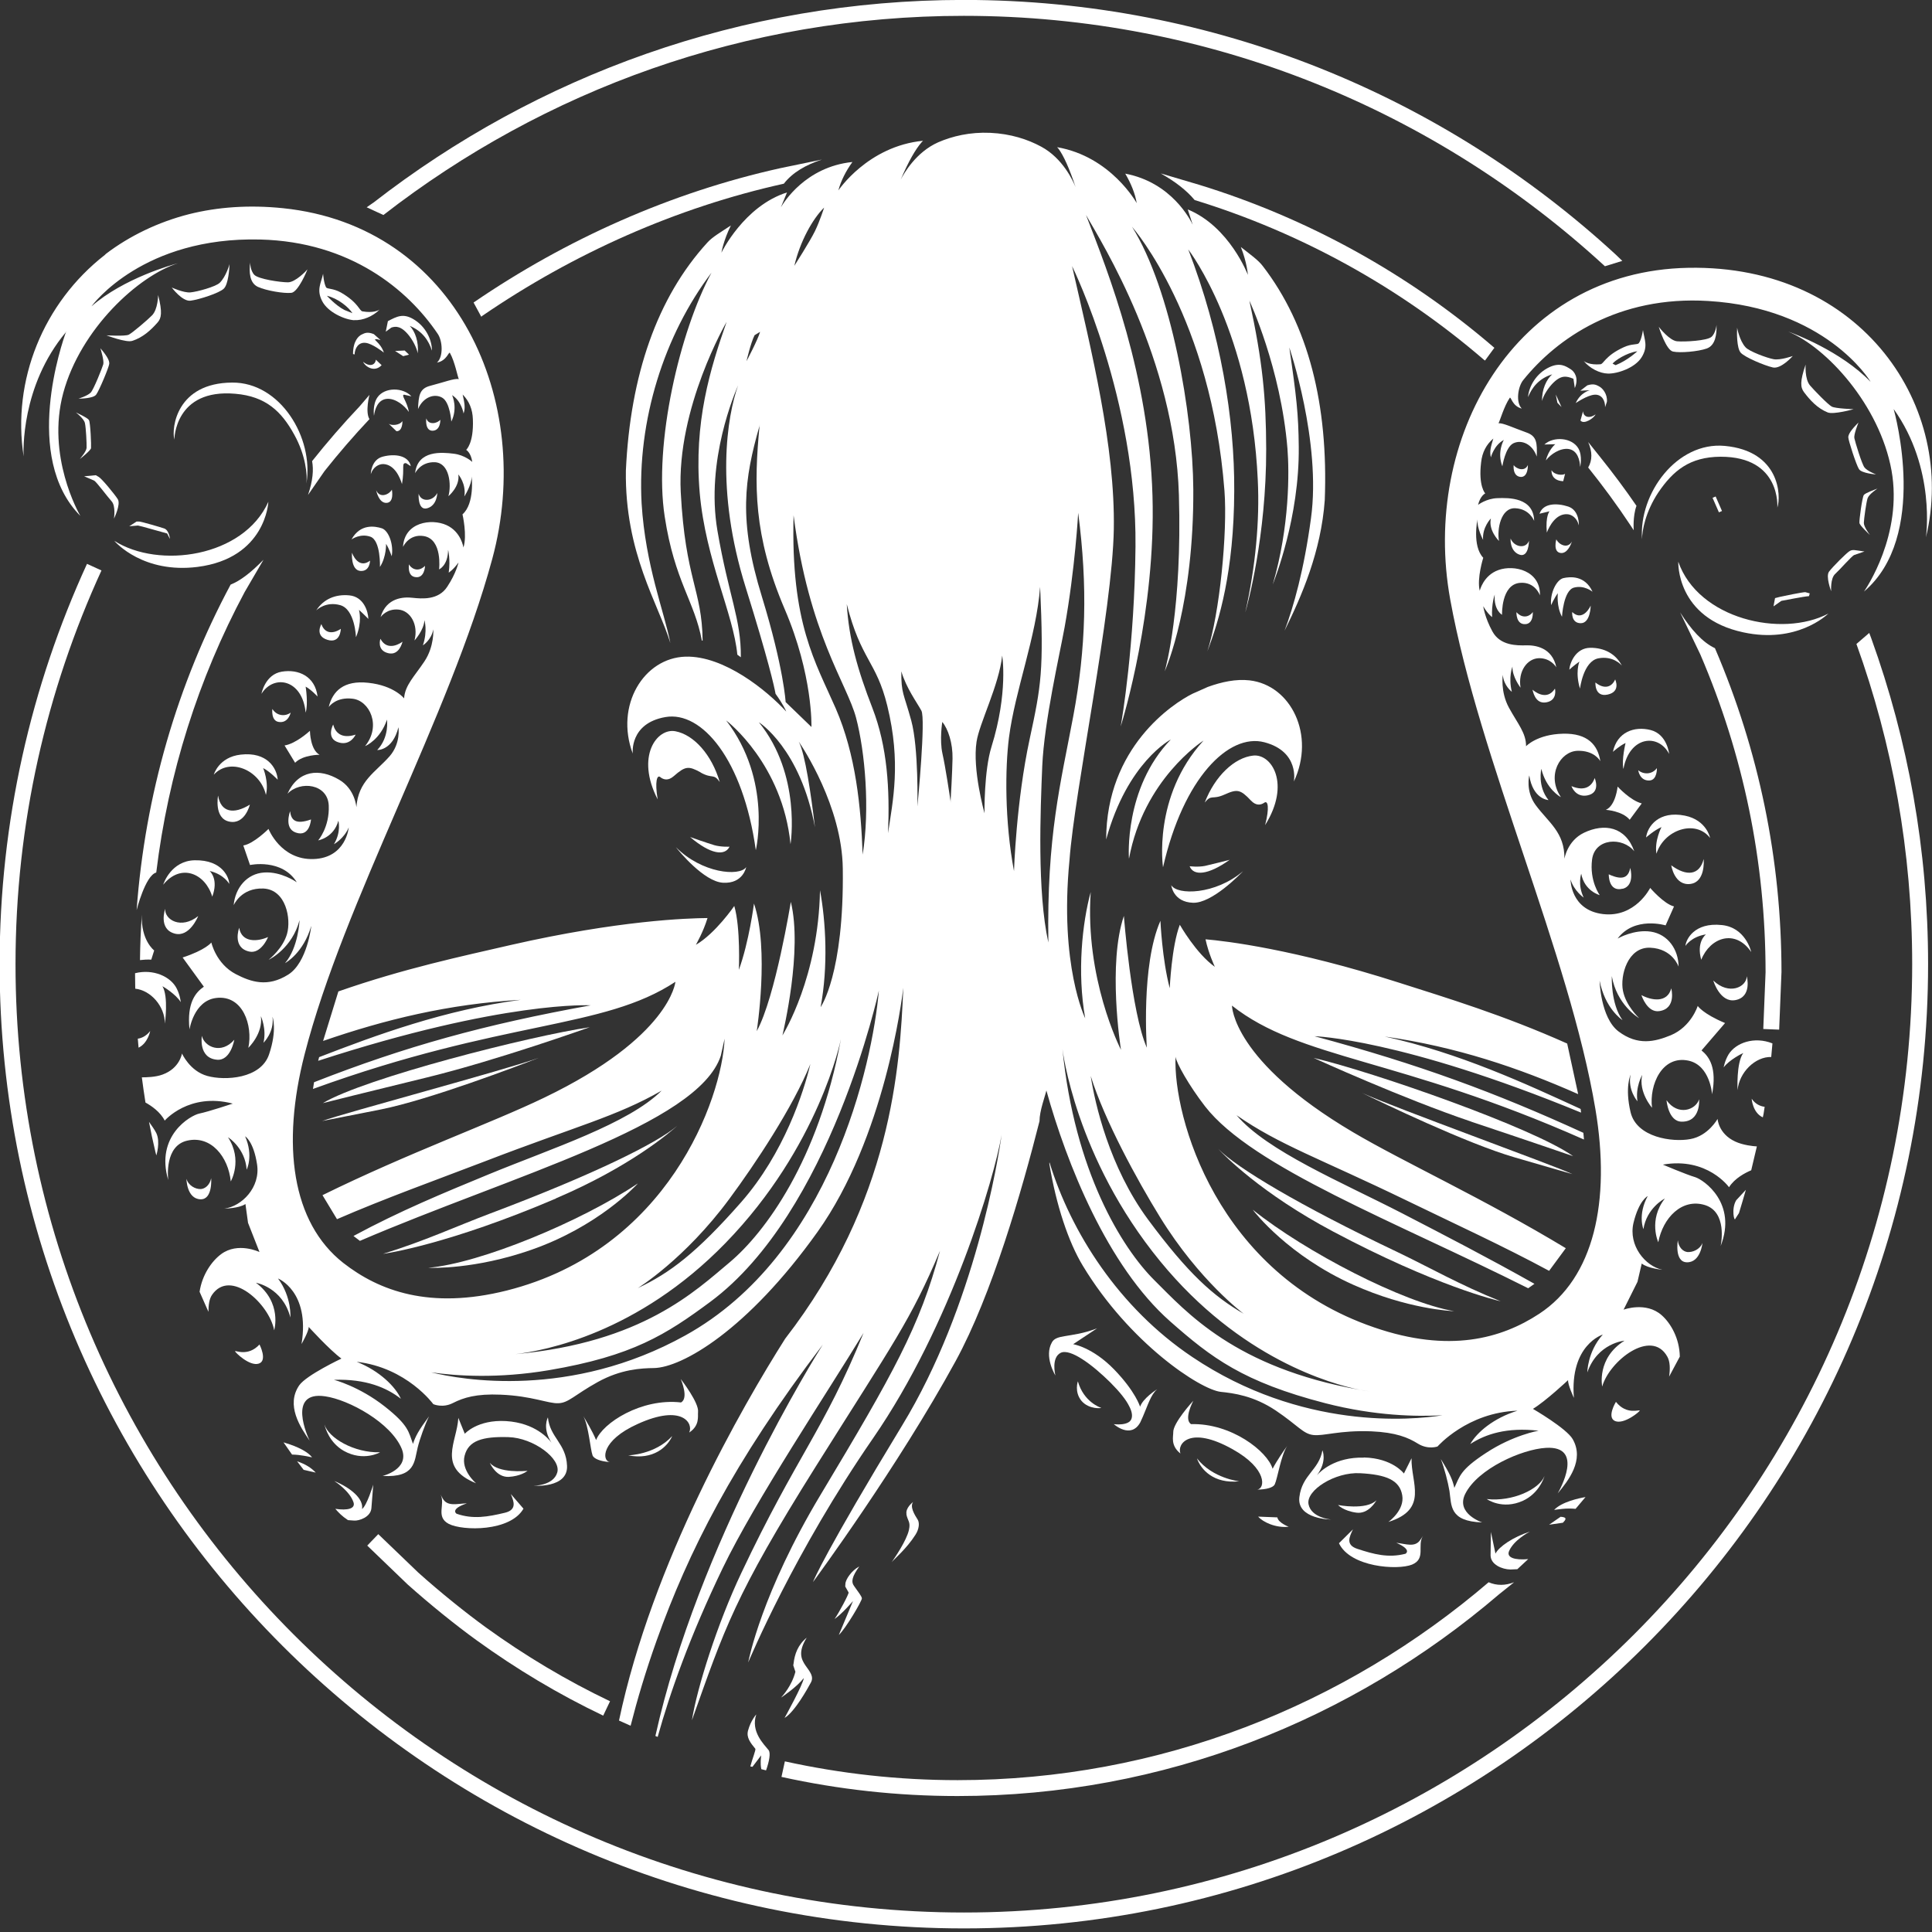 <svg style="fill-rule:evenodd;clip-rule:evenodd;stroke-linejoin:round;stroke-miterlimit:2;" xml:space="preserve" xmlns:xlink="http://www.w3.org/1999/xlink" xmlns="http://www.w3.org/2000/svg" version="1.1" viewBox="0 0 506 506" height="100%" width="100%">
    <rect x="0" y="0" width="506" height="506" fill="#333333" stroke="none"/>
    <g transform="matrix(1,0,0,1,-439.889,-2397.44)">
        <g transform="matrix(1,0,0,1,2230.31,1678.44)">
            <g transform="matrix(7.686,0,0,7.686,-3545.66,381.4)" id="Logo-Solid-Band">
                <path style="fill:none;stroke:white;stroke-width:0.54px;" d="M286.833,61.135L286.938,61.089"></path>
            </g>
        </g>
        <g transform="matrix(1,0,0,1,2230.31,1678.44)">
            <g transform="matrix(7.686,0,0,7.686,-3507.66,417.429)">
                <path style="fill:white;" d="M286.683,61.18L287.12,60.804L287.192,60.997C288.442,64.463 289.125,68.192 289.125,72.089C289.125,90.202 274.384,104.948 256.271,104.948C238.153,104.948 223.411,90.212 223.411,72.094C223.411,67.225 224.483,62.609 226.389,58.45L226.882,58.675C225.007,62.766 223.953,67.306 223.953,72.094C223.953,89.913 238.452,104.406 256.271,104.406C274.085,104.406 288.583,89.903 288.583,72.089C288.583,68.256 287.912,64.589 286.683,61.18Z"></path>
            </g>
        </g>
        <g transform="matrix(1,0,0,1,2230.31,1678.44)">
            <g transform="matrix(7.686,0,0,7.686,-3507.66,417.429)">
                <path style="fill:white;" d="M236.489,46.563L235.919,46.3L236.157,46.135C241.718,41.818 248.693,39.234 256.266,39.234C264.826,39.234 272.63,42.527 278.48,47.91L278.705,48.126L278.113,48.309C272.36,43.015 264.685,39.776 256.266,39.776C248.818,39.776 241.959,42.317 236.489,46.563Z"></path>
            </g>
        </g>
        <g transform="matrix(1,0,0,1,2230.31,1678.44)">
            <g transform="matrix(1,0,0,1,-6147.99,-1804.08)">
                <path style="fill:white;" d="M4784.55,2750.39C4784.56,2750.55 4785.82,2755.01 4782.55,2755.87L4782.55,2755.83C4778.79,2756.8 4778.91,2752.07 4778.91,2752.07C4782.83,2753.87 4784.07,2752.67 4784.55,2750.39Z"></path>
            </g>
        </g>
        <g transform="matrix(1,0,0,1,2230.31,1678.44)">
            <g transform="matrix(1,0,0,1,-6147.99,-1804.08)">
                <path style="fill:white;" d="M4773.26,2731.41C4770.14,2731.97 4769.14,2728.97 4769.14,2728.97C4772.74,2730.49 4774.54,2728.89 4775.22,2726.85C4775.22,2726.85 4776.94,2730.73 4773.26,2731.41Z"></path>
            </g>
        </g>
        <g transform="matrix(1,0,0,1,2230.31,1678.44)">
            <g transform="matrix(1,0,0,1,-6147.99,-1804.08)">
                <path style="fill:white;" d="M4786.63,2724.81C4788.03,2725.97 4790.24,2725.97 4791.52,2724.25C4791.52,2724.25 4791.64,2727.37 4789.6,2727.49C4786.99,2727.65 4786.63,2724.81 4786.63,2724.81Z"></path>
            </g>
        </g>
        <g transform="matrix(1,0,0,1,2230.31,1678.44)">
            <g transform="matrix(1,0,0,1,-6147.99,-1804.08)">
                <path style="fill:white;" d="M4780,2719.99C4781.1,2714.79 4785.61,2713.2 4789.88,2714.28C4794.24,2715.4 4794.72,2720.53 4794.72,2720.53C4791.88,2715.08 4784.31,2715.88 4782.75,2724.49C4782.23,2722.09 4783.31,2717.68 4783.31,2717.68C4781.86,2718.33 4780.15,2719.86 4780,2719.99Z"></path>
            </g>
        </g>
        <g transform="matrix(1,0,0,1,2230.31,1678.44)">
            <g transform="matrix(1,0,0,1,-6147.99,-1804.08)">
                <path style="fill:white;" d="M4803.77,2748.07C4803.81,2748.59 4804.17,2754.1 4800.28,2754.59C4796.08,2755.11 4795.28,2749.71 4795.28,2749.71C4799.28,2752.67 4802.69,2752.35 4803.77,2748.07Z"></path>
            </g>
        </g>
        <g transform="matrix(1,0,0,1,2230.31,1678.44)">
            <g transform="matrix(1,0,0,1,-6147.99,-1804.08)">
                <path style="fill:white;" d="M4788.68,2742.42C4789.07,2739.46 4792.04,2735.34 4798.84,2736.7C4804.57,2737.86 4805.45,2742.54 4805.45,2742.54C4801.65,2737.62 4793.4,2740.34 4791.4,2746.67C4790.84,2743.26 4792.72,2739.7 4792.72,2739.7C4790.84,2740.5 4788.68,2742.42 4788.68,2742.42Z"></path>
            </g>
        </g>
        <g transform="matrix(1,0,0,1,2230.31,1678.44)">
            <g transform="matrix(1,0,0,1,-6147.99,-1804.08)">
                <path style="fill:white;" d="M4781.23,2729.09C4781.23,2729.09 4784.55,2732.74 4787.55,2733.5L4784.39,2737.78C4782.51,2735.46 4778.15,2735.18 4778.15,2735.18C4780.75,2734.06 4781.23,2729.09 4781.23,2729.09Z"></path>
            </g>
        </g>
        <g transform="matrix(1,0,0,1,2230.31,1678.44)">
            <g transform="matrix(1,0,0,1,-6147.99,-1804.08)">
                <path style="fill:white;" d="M4768.58,2698.47C4768.74,2696.59 4770.26,2692.82 4774.02,2692.74C4777.75,2692.7 4780.75,2694.34 4782.35,2697.43C4782.15,2697.14 4779.99,2694.78 4776.19,2695.5C4772.22,2696.26 4771.38,2703.43 4771.38,2703.43C4770.1,2699.31 4771.14,2696.55 4771.22,2696.35C4769.54,2697.55 4768.58,2698.47 4768.58,2698.47Z"></path>
            </g>
        </g>
        <g transform="matrix(1,0,0,1,2230.31,1678.44)">
            <g transform="matrix(1,0,0,1,-6147.99,-1804.08)">
                <path style="fill:white;" d="M4775.42,2701.83C4777.55,2703.55 4779.59,2703.27 4780.59,2701.03C4780.59,2701.03 4782.15,2704.23 4778.63,2704.99C4775.14,2705.75 4775.42,2701.83 4775.42,2701.83Z"></path>
            </g>
        </g>
        <g transform="matrix(1,0,0,1,2230.31,1678.44)">
            <g transform="matrix(1,0,0,1,-6147.99,-1804.08)">
                <path style="fill:white;" d="M4762.53,2707.03C4759.53,2707.55 4759.05,2703.95 4758.93,2703.71C4759.21,2703.95 4762.61,2706.91 4764.82,2703.43C4764.82,2703.43 4765.58,2706.51 4762.53,2707.03Z"></path>
            </g>
        </g>
        <g transform="matrix(1,0,0,1,2230.31,1678.44)">
            <g transform="matrix(1,0,0,1,-6147.99,-1804.08)">
                <path style="fill:white;" d="M4757.17,2686.54C4754.57,2686.78 4754.73,2683.41 4754.73,2683.41C4756.57,2685.46 4758.49,2684.26 4759.01,2683.37C4759.01,2683.37 4759.25,2686.34 4757.17,2686.54Z"></path>
            </g>
        </g>
        <g transform="matrix(1,0,0,1,2230.31,1678.44)">
            <g transform="matrix(1,0,0,1,-6147.99,-1804.08)">
                <path style="fill:white;" d="M4774.18,2681.69C4774.18,2681.69 4774.14,2686.3 4771.58,2686.3C4769.02,2686.3 4769.34,2683.37 4769.34,2683.37C4771.54,2685.5 4773.42,2683.33 4774.18,2681.69Z"></path>
            </g>
        </g>
        <g transform="matrix(1,0,0,1,2230.31,1678.44)">
            <g transform="matrix(1,0,0,1,-6147.99,-1804.08)">
                <path style="fill:white;" d="M4763.81,2681.57C4763.49,2678.41 4765.22,2674.93 4767.02,2674.49C4768.82,2674.09 4772.66,2673.73 4774.66,2678.05C4774.46,2677.93 4772.46,2676.29 4769.82,2676.97C4767.02,2677.69 4766.66,2684.62 4766.66,2684.62C4765.14,2681.81 4765.58,2678.45 4765.58,2678.45C4764.65,2679.65 4763.81,2681.57 4763.81,2681.57Z"></path>
            </g>
        </g>
        <g transform="matrix(1,0,0,1,2230.31,1678.44)">
            <g transform="matrix(1,0,0,1,-6147.99,-1804.08)">
                <path style="fill:white;" d="M4758.01,2664.72C4758.01,2664.72 4758.01,2669.28 4755.45,2668.32C4752.93,2667.36 4753.2,2664.12 4753.2,2664.12C4754.09,2666.36 4757.17,2666.96 4758.01,2664.72Z"></path>
            </g>
        </g>
        <g transform="matrix(1,0,0,1,2230.31,1678.44)">
            <g transform="matrix(1,0,0,1,-6147.99,-1804.08)">
                <path style="fill:white;" d="M4769.27,2664.9C4769.06,2665.52 4768.14,2668.03 4766.42,2667.92C4764.18,2667.76 4765.18,2664.32 4765.18,2664.32C4765.61,2665.47 4768.02,2667.09 4769.27,2664.9Z"></path>
            </g>
        </g>
        <g transform="matrix(1,0,0,1,2230.31,1678.44)">
            <g transform="matrix(1,0,0,1,-6147.99,-1804.08)">
                <path style="fill:white;" d="M4760.77,2657.67C4761.65,2654.87 4765.22,2654.75 4768.3,2655.75C4771.34,2656.79 4771.06,2660.68 4771.06,2660.68C4770.62,2658.71 4769.18,2657.79 4767.98,2657.75C4765.06,2657.63 4763.37,2660.84 4762.69,2662.56C4762.29,2658.15 4763.41,2656.99 4763.41,2656.99L4760.93,2657.59L4760.77,2657.67Z"></path>
            </g>
        </g>
        <g transform="matrix(1,0,0,1,2230.31,1678.44)">
            <g transform="matrix(1,0,0,1,-6147.99,-1804.08)">
                <path style="fill:white;" d="M4767.46,2647.22L4766.98,2649.11C4763.57,2648.95 4763.93,2646.22 4763.93,2646.22C4764.65,2647.54 4766.9,2647.62 4767.46,2647.18L4767.46,2647.22Z"></path>
            </g>
        </g>
        <g transform="matrix(1,0,0,1,2230.31,1678.44)">
            <g transform="matrix(1,0,0,1,-6147.99,-1804.08)">
                <path style="fill:white;" d="M4755.73,2647.98C4753.65,2647.7 4754.01,2644.9 4754.01,2644.9C4754.65,2645.86 4756.93,2646.74 4757.73,2644.86C4757.73,2644.86 4757.85,2648.22 4755.73,2647.98Z"></path>
            </g>
        </g>
        <g transform="matrix(1,0,0,1,2230.31,1678.44)">
            <g transform="matrix(1,0,0,1,-6147.99,-1804.08)">
                <path style="fill:white;" d="M4762.45,2643.66C4763.13,2640.86 4764.9,2639.42 4764.9,2639.42L4762.05,2639.5C4764.45,2637.3 4769.26,2637.66 4770.94,2640.5C4772.1,2642.5 4771.42,2645.38 4771.42,2645.38C4771.34,2643.74 4770.82,2640.98 4768.3,2640.66C4766.18,2640.42 4763.73,2641.98 4762.45,2643.66Z"></path>
            </g>
        </g>
        <g transform="matrix(1,0,0,1,2230.31,1678.44)">
            <g transform="matrix(1,0,0,1,-6147.99,-1804.08)">
                <path style="fill:white;" d="M4771.5,2633.21L4772.18,2630.77C4772.22,2632.17 4773.66,2632.89 4775.46,2631.61C4775.02,2632.61 4772.38,2634.37 4771.5,2633.21Z"></path>
            </g>
        </g>
        <g transform="matrix(1,0,0,1,2230.31,1678.44)">
            <g transform="matrix(1,0,0,1,-6147.99,-1804.08)">
                <path style="fill:white;" d="M4771.46,2625.41L4773.3,2624C4774.98,2623.48 4775.66,2623.88 4776.47,2624.33C4777.27,2624.76 4778.59,2626.25 4778.43,2628.29L4777.95,2629.73C4777.99,2628.05 4777.15,2626.37 4775.26,2626.45C4773.34,2626.53 4770.26,2628.65 4770.26,2628.65C4771.5,2625.85 4773.94,2625.28 4773.94,2625.28L4771.46,2625.41Z"></path>
            </g>
        </g>
        <g transform="matrix(1,0,0,1,2230.31,1678.44)">
            <g transform="matrix(1,0,0,1,-6147.99,-1804.08)">
                <path style="fill:white;" d="M4765.03,2626.4L4766.54,2629.69L4765.46,2628.57L4765.03,2626.4Z"></path>
            </g>
        </g>
        <g transform="matrix(1,0,0,1,2230.31,1678.44)">
            <g transform="matrix(1,0,0,1,-6147.99,-1804.08)">
                <path style="fill:white;" d="M4770.02,2624.72L4769.66,2622.28C4767.78,2621.52 4766.34,2621.2 4763.97,2623.76C4762.45,2625.45 4761.57,2627.29 4761.45,2628.13C4761.33,2625.12 4762.61,2622.4 4764.1,2621.12C4760.61,2622.2 4758.77,2624.61 4757.77,2627.09C4757.97,2624.37 4759.85,2620.88 4763.37,2619.24C4766.14,2617.96 4767.62,2618.96 4768.9,2619.76C4769.9,2620.36 4771.14,2622.04 4770.02,2624.72Z"></path>
            </g>
        </g>
        <g transform="matrix(1,0,0,1,2230.31,1678.44)">
            <g transform="matrix(1,0,0,1,-6147.99,-1804.08)">
                <path style="fill:white;" d="M4787.55,2616.6C4785.83,2619.44 4781.15,2621 4778.67,2620.92C4776.55,2620.88 4773.86,2619.52 4772.34,2617.6C4772.66,2617.88 4773.94,2618.72 4776.74,2618.48C4777.59,2618.4 4777.95,2616.28 4782.79,2614.04C4785.03,2612.99 4786.43,2613.48 4786.83,2612.91C4787.55,2611.87 4787.87,2609.51 4787.87,2609.51C4788.23,2612.03 4789.28,2613.76 4787.55,2616.6ZM4779.91,2618.32L4780.71,2618.72C4783.91,2617.44 4786.39,2615.08 4786.39,2615.08C4783.51,2615.48 4780.47,2617.56 4779.91,2618.32Z"></path>
            </g>
        </g>
        <g transform="matrix(1,0,0,1,2230.31,1678.44)">
            <g transform="matrix(1,0,0,1,-6147.99,-1804.08)">
                <path style="fill:white;" d="M4823.7,2679.41C4824.51,2679.21 4829.83,2678.13 4830.39,2678.17L4831.55,2678.49L4831.35,2679.21C4829.75,2679.33 4825.11,2680.29 4824.11,2680.45L4822.06,2681.89L4822.46,2679.73L4823.7,2679.41Z"></path>
            </g>
        </g>
        <g transform="matrix(1,0,0,1,2230.31,1678.44)">
            <g transform="matrix(1,0,0,1,-6147.99,-1804.08)">
                <path style="fill:white;" d="M4843.2,2668.44C4842.56,2668.68 4839.44,2672.28 4838.2,2673.41C4836.91,2674.57 4837.16,2677.93 4837.16,2677.93C4837.16,2677.93 4835.67,2674.05 4836.6,2672.8C4837.52,2671.56 4841.28,2667.76 4842.08,2667.36C4842.88,2666.96 4843.28,2667.16 4845.88,2667.52L4843.88,2668.2L4843.2,2668.44Z"></path>
            </g>
        </g>
        <g transform="matrix(1,0,0,1,2230.31,1678.44)">
            <g transform="matrix(1,0,0,1,-6147.99,-1804.08)">
                <path style="fill:white;" d="M4847.24,2663.12C4846.92,2662.84 4844.6,2660.64 4844.56,2660.03C4844.48,2659.39 4845.28,2653.31 4845.72,2652.71C4846.16,2652.15 4848.73,2651.27 4849.29,2651.03C4849.05,2651.23 4847.04,2652.51 4846.68,2653.63C4846.32,2654.83 4845.76,2658.91 4845.72,2659.99C4845.68,2660.95 4847,2662.8 4847.24,2663.08L4847.24,2663.12Z"></path>
            </g>
        </g>
        <g transform="matrix(1,0,0,1,2230.31,1678.44)">
            <g transform="matrix(1,0,0,1,-6147.99,-1804.08)">
                <path style="fill:white;" d="M4843.24,2637.86C4843.44,2638.82 4845.16,2644.54 4845.88,2645.5C4846.6,2646.46 4848.93,2647.34 4848.93,2647.34C4848.93,2647.34 4845.12,2647.06 4844.44,2645.94C4843.72,2644.82 4841.64,2638.38 4841.64,2637.58C4841.68,2636.78 4842.36,2635.69 4844.32,2633.73C4844.2,2634.05 4843.04,2636.89 4843.24,2637.82L4843.24,2637.86Z"></path>
            </g>
        </g>
        <g transform="matrix(1,0,0,1,2230.31,1678.44)">
            <g transform="matrix(1,0,0,1,-6147.99,-1804.08)">
                <path style="fill:white;" d="M4831.63,2624.04C4832.51,2625.09 4836.32,2629.05 4837.32,2629.57C4838.28,2630.09 4843.04,2630.25 4843.04,2630.25C4843.04,2630.25 4837.76,2631.73 4836.23,2631.09C4833.55,2630.01 4831.59,2627.85 4830.03,2625.77C4829.11,2624.53 4828.95,2623 4830.47,2618.56C4830.47,2618.56 4830.19,2622.36 4831.63,2624.04Z"></path>
            </g>
        </g>
        <g transform="matrix(1,0,0,1,2230.31,1678.44)">
            <g transform="matrix(1,0,0,1,-6147.99,-1804.08)">
                <path style="fill:white;" d="M4812.53,2608.91C4812.53,2608.91 4813.14,2612.32 4814.74,2614.04C4815.7,2615.12 4820.34,2616.84 4822.1,2617.16C4823.86,2617.48 4827.11,2616.32 4827.11,2616.32C4827.11,2616.32 4824.03,2619.8 4821.9,2619.32C4819.74,2618.84 4814.5,2616.64 4813.46,2615.44C4812.41,2614.24 4812.45,2610.11 4812.53,2608.91Z"></path>
            </g>
        </g>
        <g transform="matrix(1,0,0,1,2230.31,1678.44)">
            <g transform="matrix(1,0,0,1,-6147.99,-1804.08)">
                <path style="fill:white;" d="M4808.17,2642.7C4800.11,2642.75 4795.76,2646.35 4791.88,2652.07C4788.56,2657.07 4787.63,2662 4787.63,2664.32C4786.75,2652.23 4796.8,2638.74 4809.25,2639.86C4823.7,2641.18 4824.11,2652.95 4823.06,2656.03C4823.06,2656.03 4824.14,2642.68 4808.21,2642.7L4808.17,2642.7Z"></path>
            </g>
        </g>
        <g transform="matrix(1,0,0,1,2230.31,1678.44)">
            <g transform="matrix(1,0,0,1,-6147.99,-1804.08)">
                <path style="fill:white;" d="M4804.57,2614.36C4802.29,2615.16 4797.6,2615.56 4795.76,2615.16C4793.96,2614.84 4792.12,2609.03 4792,2608.67C4792.28,2609.03 4794.88,2612.32 4796.84,2612.47C4798.84,2612.64 4804.65,2612.32 4805.81,2611.31C4806.97,2610.27 4807.13,2608.15 4807.13,2608.15C4807.21,2610.71 4806.85,2613.52 4804.57,2614.36Z"></path>
            </g>
        </g>
        <g transform="matrix(1,0,0,1,2230.31,1678.44)">
            <g transform="matrix(1,0,0,1,-6147.99,-1804.08)">
                <path style="fill:white;" d="M4819.26,2815.72C4816.58,2814.52 4816.34,2810.84 4816.34,2810.84C4817.26,2812.2 4818.5,2812.8 4819.74,2812.96L4819.46,2814.8L4819.26,2815.72Z"></path>
            </g>
        </g>
        <g transform="matrix(1,0,0,1,2230.31,1678.44)">
            <g transform="matrix(1,0,0,1,-6147.99,-1804.08)">
                <path style="fill:white;" d="M4815.06,2778.77C4815.06,2778.77 4816.54,2784.22 4812.02,2785.02C4808.13,2785.7 4806.37,2780.22 4806.29,2779.89C4810.41,2783.82 4814.98,2781.62 4815.06,2778.77Z"></path>
            </g>
        </g>
        <g transform="matrix(1,0,0,1,2230.31,1678.44)">
            <g transform="matrix(1,0,0,1,-6147.99,-1804.08)">
                <path style="fill:white;" d="M4799,2770.77C4799.12,2769.29 4801.17,2764.56 4808.57,2765.36C4814.62,2766 4816.14,2772.01 4816.22,2772.41C4812.02,2766.28 4805.45,2768.61 4803.13,2774.45C4801.85,2769.85 4804.17,2767.97 4804.37,2767.8C4800.48,2768.41 4799,2770.81 4799,2770.81L4799,2770.77Z"></path>
            </g>
        </g>
        <g transform="matrix(1,0,0,1,2230.31,1678.44)">
            <g transform="matrix(1,0,0,1,-6147.99,-1804.08)">
                <path style="fill:white;" d="M4792.12,2787.9C4789.03,2788.34 4787.55,2783.98 4787.47,2783.7C4790.04,2785.1 4794.24,2785.86 4795.28,2781.94C4795.28,2781.94 4796.72,2787.26 4792.12,2787.9Z"></path>
            </g>
        </g>
        <g transform="matrix(1,0,0,1,2230.31,1678.44)">
            <g transform="matrix(1,0,0,1,-6147.99,-1804.08)">
                <path style="fill:white;" d="M4798.04,2816.85C4794.48,2816.85 4794.04,2811.24 4794.04,2811.24C4797.04,2815.44 4801.69,2813.8 4802.57,2811C4802.57,2811 4803.09,2816.89 4798.04,2816.85Z"></path>
            </g>
        </g>
        <g transform="matrix(1,0,0,1,2230.31,1678.44)">
            <g transform="matrix(1,0,0,1,-6147.99,-1804.08)">
                <path style="fill:white;" d="M4821.46,2799.91C4817.3,2799.79 4813.06,2803.91 4812.65,2808.6C4812.65,2808.6 4812.26,2801.47 4814.14,2798.87C4813.9,2798.95 4810.45,2800.67 4809.01,2802.63C4809.01,2802.63 4809.29,2800.91 4810.29,2799.23C4812.22,2796.15 4817.06,2794.47 4821.78,2796.35L4821.46,2799.91Z"></path>
            </g>
        </g>
        <g transform="matrix(1,0,0,1,2230.31,1678.44)">
            <g transform="matrix(1,0,0,1,-6147.99,-1804.08)">
                <path style="fill:white;" d="M4813.02,2840.78L4812.06,2842.27C4811.81,2843.23 4810.93,2839.66 4812.3,2837.42L4814.82,2834.7C4814.26,2836.74 4813.62,2838.74 4813.02,2840.78Z"></path>
            </g>
        </g>
        <g transform="matrix(1,0,0,1,2230.31,1678.44)">
            <g transform="matrix(1,0,0,1,-6147.99,-1804.08)">
                <path style="fill:white;" d="M4797,2847.91C4797.2,2849.87 4798.44,2850.87 4799.48,2850.99C4800.85,2851.11 4802.77,2850.35 4803.45,2848.63C4803.45,2848.63 4802.97,2853.8 4799.32,2853.68C4796.04,2853.56 4797,2847.91 4797,2847.91Z"></path>
            </g>
        </g>
        <g transform="matrix(1,0,0,1,2230.31,1678.44)">
            <g transform="matrix(1,0,0,1,-6147.99,-1804.08)">
                <path style="fill:white;" d="M4682.15,2911.04C4675.42,2911.76 4672.06,2907.92 4671.06,2905.04C4675.18,2910.32 4682.15,2911.04 4682.15,2911.04Z"></path>
            </g>
        </g>
        <g transform="matrix(1,0,0,1,2230.31,1678.44)">
            <g transform="matrix(1,0,0,1,-6147.99,-1804.08)">
                <path style="fill:white;" d="M4695.08,2922.94C4691.65,2923.32 4688.31,2921.69 4687.07,2920.29L4692.11,2920.49C4692.36,2921.93 4695.08,2922.94 4695.08,2922.94Z"></path>
            </g>
        </g>
        <g transform="matrix(1,0,0,1,2230.31,1678.44)">
            <g transform="matrix(1,0,0,1,-6147.99,-1804.08)">
                <path style="fill:white;" d="M4708.01,2917.25C4708.01,2917.25 4715.37,2918.69 4718.06,2916.01C4717.86,2916.41 4715.93,2919.69 4712.81,2919.25C4709.45,2918.81 4708.01,2917.25 4708.01,2917.25Z"></path>
            </g>
        </g>
        <g transform="matrix(1,0,0,1,2230.31,1678.44)">
            <g transform="matrix(1,0,0,1,-6147.99,-1804.08)">
                <path style="fill:white;" d="M4711.93,2923.61L4711.77,2923.93C4711.09,2925.46 4709.85,2927.7 4713.09,2928.74C4717.34,2930.14 4721.18,2931.18 4725.66,2930.02C4725.66,2930.02 4727.54,2929.02 4723.26,2927.14C4725.86,2927.46 4728.19,2928.42 4729.55,2926.38L4730.27,2925.34C4728.62,2927.78 4731.15,2931.3 4727.38,2932.86C4723.58,2934.38 4711.21,2933.54 4708.25,2927.26L4711.93,2923.61Z"></path>
            </g>
        </g>
        <g transform="matrix(1,0,0,1,2230.31,1678.44)">
            <g transform="matrix(1,0,0,1,-6147.99,-1804.08)">
                <path style="fill:white;" d="M4770.22,2918.25C4767.7,2918.01 4765.66,2918.41 4764.61,2918.53C4766.58,2916.41 4771.18,2915.45 4772.82,2915.17L4770.22,2918.25Z"></path>
            </g>
        </g>
        <g transform="matrix(1,0,0,1,2230.31,1678.44)">
            <g transform="matrix(1,0,0,1,-6147.99,-1804.08)">
                <path style="fill:white;" d="M4766.9,2921.89L4763.29,2922.41L4766.3,2920.33C4768.22,2920.45 4767.58,2921.17 4766.9,2921.89Z"></path>
            </g>
        </g>
        <g transform="matrix(1,0,0,1,2230.31,1678.44)">
            <g transform="matrix(1,0,0,1,-6147.99,-1804.08)">
                <path style="fill:white;" d="M4755.01,2934.06L4753.16,2934.14C4750.96,2934.1 4748,2932.86 4747.96,2930.46L4748.04,2924.3L4749.24,2929.98C4750.16,2928.14 4753.89,2925.62 4758.25,2924.22C4757.81,2924.45 4754.01,2926.5 4752.81,2929.3C4752.05,2931.02 4754.29,2931.74 4757.81,2931.42L4755.01,2934.02L4755.01,2934.06Z"></path>
            </g>
        </g>
        <g transform="matrix(1,0,0,1,2230.31,1678.44)">
            <g transform="matrix(1,0,0,1,-6147.99,-1804.08)">
                <path style="fill:white;" d="M4746.96,2915.69C4753.73,2916.45 4760.77,2913.09 4762.09,2909.64C4761.77,2910.72 4760.33,2914.33 4756.45,2916.13C4751,2918.61 4746.96,2915.69 4746.96,2915.69Z"></path>
            </g>
        </g>
        <g transform="matrix(1,0,0,1,2230.31,1678.44)">
            <g transform="matrix(1,0,0,1,-6147.99,-1804.08)">
                <path style="fill:white;" d="M4780.59,2895.27C4778.27,2894.31 4780.79,2890.23 4780.79,2890.23C4783.55,2893.75 4787.03,2892.19 4787.03,2892.51C4786.99,2892.83 4782.91,2896.19 4780.59,2895.27Z"></path>
            </g>
        </g>
        <g transform="matrix(1,0,0,1,2230.31,1678.44)">
            <g transform="matrix(1,0,0,1,-6147.99,-1804.08)">
                <path style="fill:white;" d="M4554.64,2985.82L4554.08,2985.71C4554.6,2983.78 4555.56,2981.38 4555.4,2981.1C4554.12,2979.54 4553,2978.14 4553.48,2976.34C4554.2,2973.66 4555.64,2972.1 4555.64,2972.1C4554.12,2976.58 4557.64,2979.9 4558.88,2981.46C4559.44,2982.22 4559.04,2984.39 4558.2,2986.75L4556.96,2986.43C4556.64,2984.83 4556.88,2983.55 4556.92,2982.82L4554.64,2985.82Z"></path>
            </g>
        </g>
        <g transform="matrix(1,0,0,1,2230.31,1678.44)">
            <g transform="matrix(1,0,0,1,-6147.99,-1804.08)">
                <path style="fill:white;" d="M4565.41,2958.76C4565.69,2956.32 4566.53,2953.88 4568.85,2952C4566.53,2955.72 4567.41,2957.64 4568.53,2959.28C4569.69,2960.93 4570.81,2962.17 4569.93,2963.77C4569.09,2965.33 4565.69,2971.45 4563.05,2973.02C4563.05,2973.02 4567.89,2964.29 4568.09,2962.57C4566.29,2964.89 4562.61,2967.37 4562.13,2967.69C4562.49,2967.29 4564.93,2964.65 4565.89,2960.93L4565.33,2959.24L4565.41,2958.76Z"></path>
            </g>
        </g>
        <g transform="matrix(1,0,0,1,2230.31,1678.44)">
            <g transform="matrix(1,0,0,1,-6147.99,-1804.08)">
                <path style="fill:white;" d="M4578.98,2937.91C4579.02,2936.74 4580.62,2934.38 4582.62,2933.34C4580.74,2935.95 4580.42,2937.35 4581.26,2938.47C4582.38,2940.07 4583.22,2941.11 4583.3,2941.67C4583.42,2942.23 4579.02,2949.68 4577.26,2951.28L4580.98,2942.39C4580.82,2942.59 4578.06,2945.79 4576.14,2947.11C4577.22,2945.63 4579.98,2940.43 4579.82,2940.15L4578.94,2938.59L4578.98,2937.91Z"></path>
            </g>
        </g>
        <g transform="matrix(1,0,0,1,2230.31,1678.44)">
            <g transform="matrix(1,0,0,1,-6147.99,-1804.08)">
                <path style="fill:white;" d="M4594.99,2919.65C4594.67,2918.05 4596.52,2916.61 4596.72,2916.45C4595.83,2917.69 4597.03,2919.69 4597.92,2921.09C4598.4,2921.85 4598.36,2923.45 4597.32,2925.06C4595.03,2928.66 4591.83,2931.34 4591.11,2932.22C4591.75,2931.3 4595.03,2926.58 4595.63,2923.74C4596.11,2921.61 4595.27,2921.41 4594.95,2919.65L4594.99,2919.65Z"></path>
            </g>
        </g>
        <g transform="matrix(1,0,0,1,2230.31,1678.44)">
            <g transform="matrix(1,0,0,1,-6147.99,-1804.08)">
                <path style="fill:white;" d="M4645.96,2891.79C4646.24,2891.91 4642.83,2892.31 4640.83,2889.99C4638.87,2887.62 4639.87,2884.86 4639.87,2884.86C4641.39,2890.23 4645.68,2891.71 4645.96,2891.79Z"></path>
            </g>
        </g>
        <g transform="matrix(1,0,0,1,2230.31,1678.44)">
            <g transform="matrix(1,0,0,1,-6147.99,-1804.08)">
                <path style="fill:white;" d="M4533.62,2899.19C4532.42,2901.96 4528.7,2905.56 4522.09,2904.24C4522.09,2904.24 4529.1,2904.12 4533.62,2899.19Z"></path>
            </g>
        </g>
        <g transform="matrix(1,0,0,1,2230.31,1678.44)">
            <g transform="matrix(1,0,0,1,-6147.99,-1804.08)">
                <path style="fill:white;" d="M4495.74,2908.29C4495.43,2908.53 4493.83,2909.7 4490.83,2909.88C4487.66,2910.04 4486.02,2906.6 4485.86,2906.2C4488.18,2908.98 4495.05,2908.36 4495.74,2908.29Z"></path>
            </g>
        </g>
        <g transform="matrix(1,0,0,1,2230.31,1678.44)">
            <g transform="matrix(1,0,0,1,-6147.99,-1804.08)">
                <path style="fill:white;" d="M4479.74,2916.85C4475.33,2918.37 4477.14,2919.53 4477.14,2919.53C4481.46,2921.05 4485.38,2920.33 4489.75,2919.29C4493.07,2918.53 4492.03,2916.21 4491.59,2914.97L4491.35,2914.37L4494.67,2918.21C4491.19,2924.26 4478.78,2924.05 4475.13,2922.21C4471.53,2920.33 4474.33,2917.01 4472.93,2914.49L4473.53,2915.57C4474.73,2917.69 4477.18,2916.93 4479.78,2916.81L4479.74,2916.85Z"></path>
            </g>
        </g>
        <g transform="matrix(1,0,0,1,2230.31,1678.44)">
            <g transform="matrix(1,0,0,1,-6147.99,-1804.08)">
                <path style="fill:white;" d="M4450.15,2916.53C4449.15,2913.61 4445.55,2911.24 4445.11,2910.96C4449.35,2912.72 4452.84,2915.57 4452.39,2918.29C4453.64,2917.45 4455.32,2911.93 4455.32,2911.93L4454.84,2918.09C4454.64,2920.45 4451.59,2921.41 4450.35,2921.33L4448.71,2921.21C4447.07,2920.13 4446.23,2919.21 4445.39,2918.25C4448.63,2918.73 4450.71,2918.21 4450.15,2916.53Z"></path>
            </g>
        </g>
        <g transform="matrix(1,0,0,1,2230.31,1678.44)">
            <g transform="matrix(1,0,0,1,-6147.99,-1804.08)">
                <path style="fill:white;" d="M4440.26,2908.76L4437.1,2908.04C4436.54,2907.28 4435.94,2906.52 4435.38,2905.8C4437.62,2906.56 4439.1,2907.52 4440.26,2908.76Z"></path>
            </g>
        </g>
        <g transform="matrix(1,0,0,1,2230.31,1678.44)">
            <g transform="matrix(1,0,0,1,-6147.99,-1804.08)">
                <path style="fill:white;" d="M4431.82,2900.84C4433.7,2901.4 4437.66,2902.68 4439.3,2904.76C4438.34,2904.6 4436.42,2904.08 4434.06,2904.04L4431.82,2900.84Z"></path>
            </g>
        </g>
        <g transform="matrix(1,0,0,1,2230.31,1678.44)">
            <g transform="matrix(1,0,0,1,-6147.99,-1804.08)">
                <path style="fill:white;" d="M4442.55,2896.15C4443.55,2899.63 4450.27,2903.64 4457.12,2903.44C4457.12,2903.44 4452.8,2905.96 4447.63,2903.08C4443.91,2900.96 4442.79,2897.23 4442.55,2896.15Z"></path>
            </g>
        </g>
        <g transform="matrix(1,0,0,1,2230.31,1678.44)">
            <g transform="matrix(1,0,0,1,-6147.99,-1804.08)">
                <path style="fill:white;" d="M4425.33,2880.22C4422.93,2880.98 4419.13,2877.26 4419.13,2876.98C4419.17,2876.66 4422.49,2878.5 4425.53,2875.21C4425.53,2875.21 4427.73,2879.46 4425.33,2880.22Z"></path>
            </g>
        </g>
        <g transform="matrix(1,0,0,1,2230.31,1678.44)">
            <g transform="matrix(1,0,0,1,-6147.99,-1804.08)">
                <path style="fill:white;" d="M4393.86,2797.47C4393.79,2796.68 4393.72,2795.9 4393.66,2795.11C4394.78,2794.99 4395.99,2794.27 4396.91,2793.11C4396.91,2793.11 4396.3,2796.31 4393.86,2797.47Z"></path>
            </g>
        </g>
        <g transform="matrix(1,0,0,1,2230.31,1678.44)">
            <g transform="matrix(1,0,0,1,-6147.99,-1804.08)">
                <path style="fill:white;" d="M4392.99,2782.02C4392.96,2780.67 4392.95,2779.32 4392.94,2777.97C4397.71,2776.77 4402.31,2778.85 4403.87,2782.02C4404.76,2783.78 4404.91,2785.54 4404.91,2785.54C4403.63,2783.46 4400.31,2781.46 4400.11,2781.38C4401.75,2784.1 4400.75,2791.18 4400.75,2791.18C4400.75,2786.62 4397.07,2782.46 4392.99,2782.02Z"></path>
            </g>
        </g>
        <g transform="matrix(1,0,0,1,2230.31,1678.44)">
            <g transform="matrix(1,0,0,1,-6147.99,-1804.08)">
                <path style="fill:white;" d="M4410.44,2794.39C4411.12,2797.27 4415.56,2799.31 4418.93,2795.39C4418.93,2795.39 4418.01,2800.91 4414.44,2800.63C4409.44,2800.23 4410.44,2794.39 4410.44,2794.39Z"></path>
            </g>
        </g>
        <g transform="matrix(1,0,0,1,2230.31,1678.44)">
            <g transform="matrix(1,0,0,1,-6147.99,-1804.08)">
                <path style="fill:white;" d="M4420.21,2766.08C4420.89,2770.09 4425.13,2769.69 4427.77,2768.49C4427.69,2768.76 4425.85,2773.01 4422.81,2772.29C4418.29,2771.25 4420.21,2766.08 4420.21,2766.08Z"></path>
            </g>
        </g>
        <g transform="matrix(1,0,0,1,2230.31,1678.44)">
            <g transform="matrix(1,0,0,1,-6147.99,-1804.08)">
                <path style="fill:white;" d="M4413.16,2757.92C4411.36,2751.87 4404.99,2749.03 4400.31,2754.79C4400.43,2754.39 4402.43,2748.55 4408.52,2748.39C4415.96,2748.23 4417.61,2753.11 4417.61,2754.59C4417.61,2754.59 4416.32,2752.11 4412.48,2751.19C4412.68,2751.39 4414.84,2753.43 4413.16,2757.92Z"></path>
            </g>
        </g>
        <g transform="matrix(1,0,0,1,2230.31,1678.44)">
            <g transform="matrix(1,0,0,1,-6147.99,-1804.08)">
                <path style="fill:white;" d="M4394.72,2762.62C4394.42,2769.36 4397.95,2772.01 4397.95,2772.01L4397.19,2774.41C4396.15,2774.37 4395.19,2774.41 4394.23,2774.53C4394.28,2770.54 4394.44,2766.57 4394.72,2762.62Z"></path>
            </g>
        </g>
        <g transform="matrix(1,0,0,1,2230.31,1678.44)">
            <g transform="matrix(1,0,0,1,-6147.99,-1804.08)">
                <path style="fill:white;" d="M4457.2,2690.38C4459.12,2693.98 4462.72,2691.34 4463,2691.14C4462.92,2691.34 4462.12,2694.9 4459.2,2694.14C4456.16,2693.38 4457.2,2690.38 4457.2,2690.38Z"></path>
            </g>
        </g>
        <g transform="matrix(1,0,0,1,2230.31,1678.44)">
            <g transform="matrix(1,0,0,1,-6147.99,-1804.08)">
                <path style="fill:white;" d="M4441.74,2686.54C4442.55,2688.86 4444.55,2689.3 4446.83,2687.78C4446.83,2687.78 4446.79,2691.7 4443.35,2690.66C4439.9,2689.62 4441.74,2686.54 4441.74,2686.54Z"></path>
            </g>
        </g>
        <g transform="matrix(1,0,0,1,2230.31,1678.44)">
            <g transform="matrix(1,0,0,1,-6147.99,-1804.08)">
                <path style="fill:white;" d="M4450.79,2689.9C4450.79,2689.9 4450.55,2682.65 4446.67,2681.57C4442.99,2680.53 4440.58,2682.73 4440.38,2682.97C4442.27,2680.01 4445.39,2678.65 4449.07,2679.01C4452.84,2679.37 4454,2683.25 4454.04,2685.18C4454.04,2685.18 4453.11,2684.18 4451.59,2682.81C4451.63,2683.01 4452.47,2685.9 4450.83,2689.9L4450.79,2689.9Z"></path>
            </g>
        </g>
        <g transform="matrix(1,0,0,1,2230.31,1678.44)">
            <g transform="matrix(1,0,0,1,-6147.99,-1804.08)">
                <path style="fill:white;" d="M4428.9,2708.76C4430.06,2710.6 4432.22,2710.8 4433.7,2709.72C4433.7,2709.72 4433.1,2712.56 4430.58,2712.16C4428.49,2711.88 4428.9,2708.76 4428.9,2708.76Z"></path>
            </g>
        </g>
        <g transform="matrix(1,0,0,1,2230.31,1678.44)">
            <g transform="matrix(1,0,0,1,-6147.99,-1804.08)">
                <path style="fill:white;" d="M4437.62,2709.72C4436.78,2700.99 4429.3,2699.59 4426.05,2704.79C4426.05,2704.79 4426.97,2699.71 4431.38,2698.99C4435.74,2698.27 4440.1,2700.19 4440.74,2705.51C4440.74,2705.51 4439.1,2703.71 4437.62,2702.91C4437.62,2702.91 4438.34,2707.39 4437.62,2709.72Z"></path>
            </g>
        </g>
        <g transform="matrix(1,0,0,1,2230.31,1678.44)">
            <g transform="matrix(1,0,0,1,-6147.99,-1804.08)">
                <path style="fill:white;" d="M4444.83,2712.84C4445.35,2714.92 4446.99,2716.68 4450.71,2715.48C4450.71,2715.48 4449.43,2718.4 4446.39,2717.56C4442.79,2716.6 4444.83,2712.84 4444.83,2712.84Z"></path>
            </g>
        </g>
        <g transform="matrix(1,0,0,1,2230.31,1678.44)">
            <g transform="matrix(1,0,0,1,-6147.99,-1804.08)">
                <path style="fill:white;" d="M4433.54,2735.54C4433.82,2737.86 4434.94,2739.14 4439.02,2737.7C4439.02,2737.7 4438.74,2742.42 4435.06,2741.14C4431.87,2740.04 4433.52,2735.69 4433.54,2735.54Z"></path>
            </g>
        </g>
        <g transform="matrix(1,0,0,1,2230.31,1678.44)">
            <g transform="matrix(1,0,0,1,-6147.99,-1804.08)">
                <path style="fill:white;" d="M4417.61,2738.26C4413.56,2737.42 4414.68,2731.45 4414.68,2731.45C4415.4,2735.82 4418.73,2736.46 4423.01,2733.82C4423.01,2733.82 4421.73,2739.14 4417.61,2738.26Z"></path>
            </g>
        </g>
        <g transform="matrix(1,0,0,1,2230.31,1678.44)">
            <g transform="matrix(1,0,0,1,-6147.99,-1804.08)">
                <path style="fill:white;" d="M4427.21,2731.25C4425.73,2724.77 4417.77,2721.37 4413.56,2725.97C4413.56,2725.97 4414.84,2721.37 4420.61,2720.72C4427.53,2719.92 4430.1,2724.25 4430.3,2727.29C4430.3,2727.29 4428.29,2725.17 4426.49,2724.25C4426.49,2724.25 4428.05,2727.93 4427.21,2731.29L4427.21,2731.25Z"></path>
            </g>
        </g>
        <g transform="matrix(1,0,0,1,2230.31,1678.44)">
            <g transform="matrix(1,0,0,1,-6147.99,-1804.08)">
                <path style="fill:white;" d="M4438.74,2714.48C4438.75,2714.95 4438.91,2719.51 4441.27,2720.76C4441.27,2720.76 4436.94,2720.72 4434.86,2722.85L4432.1,2718.32C4435.14,2717.84 4438.74,2714.48 4438.74,2714.48Z"></path>
            </g>
        </g>
        <g transform="matrix(1,0,0,1,2230.31,1678.44)">
            <g transform="matrix(1,0,0,1,-6147.99,-1804.08)">
                <path style="fill:white;" d="M4464.69,2670.88C4465.09,2671.8 4466.93,2673.2 4468.89,2671.28C4468.89,2671.28 4468.81,2674.69 4466.25,2674.21C4464.16,2673.85 4464.69,2670.88 4464.69,2670.88Z"></path>
            </g>
        </g>
        <g transform="matrix(1,0,0,1,2230.31,1678.44)">
            <g transform="matrix(1,0,0,1,-6147.99,-1804.08)">
                <path style="fill:white;" d="M4451.95,2672.61C4449.39,2672.41 4449.75,2667.84 4449.75,2667.84C4450.39,2669.52 4452.03,2671.8 4454.48,2669.92C4454.48,2669.92 4454.48,2672.8 4451.95,2672.61Z"></path>
            </g>
        </g>
        <g transform="matrix(1,0,0,1,2230.31,1678.44)">
            <g transform="matrix(1,0,0,1,-6147.99,-1804.08)">
                <path style="fill:white;" d="M4457.08,2671.56C4457.08,2671.56 4457.32,2664.6 4454.56,2663.64C4451.99,2662.76 4449.87,2664.2 4449.63,2664.36C4451.95,2660.16 4455.8,2660.88 4457.56,2661.44C4459.32,2662 4460.72,2665.64 4460.16,2668.76C4460.16,2668.76 4459.48,2666.76 4458.68,2665.52C4458.68,2665.52 4458.8,2668.88 4457.08,2671.56Z"></path>
            </g>
        </g>
        <g transform="matrix(1,0,0,1,2230.31,1678.44)">
            <g transform="matrix(1,0,0,1,-6147.99,-1804.08)">
                <path style="fill:white;" d="M4467.21,2652.39C4467.89,2654.71 4471.01,2654.39 4472.09,2652.19C4472.09,2652.19 4472.09,2655.43 4469.49,2656.19C4466.89,2656.95 4467.21,2652.39 4467.21,2652.39Z"></path>
            </g>
        </g>
        <g transform="matrix(1,0,0,1,2230.31,1678.44)">
            <g transform="matrix(1,0,0,1,-6147.99,-1804.08)">
                <path style="fill:white;" d="M4456.08,2651.47C4457.12,2653.83 4459.68,2652.43 4460.2,2651.31C4460.2,2651.31 4460.92,2654.83 4458.68,2654.79C4456.8,2654.75 4456.16,2651.83 4456.08,2651.47Z"></path>
            </g>
        </g>
        <g transform="matrix(1,0,0,1,2230.31,1678.44)">
            <g transform="matrix(1,0,0,1,-6147.99,-1804.08)">
                <path style="fill:white;" d="M4462.85,2649.87C4462.33,2648.11 4460.92,2644.78 4458,2644.62C4456.8,2644.58 4455.28,2645.38 4454.68,2647.26C4454.68,2647.26 4454.72,2643.42 4457.88,2642.66C4461,2641.86 4464.56,2642.34 4465.16,2645.18L4463.92,2644.38C4462.61,2644.3 4463.59,2645.53 4462.85,2649.87Z"></path>
            </g>
        </g>
        <g transform="matrix(1,0,0,1,2230.31,1678.44)">
            <g transform="matrix(1,0,0,1,-6147.99,-1804.08)">
                <path style="fill:white;" d="M4469.21,2632.65C4469.85,2634.57 4472.17,2633.93 4472.89,2633.01C4472.89,2633.01 4473.01,2635.81 4470.89,2635.89C4468.9,2635.93 4469.16,2633.03 4469.21,2632.65Z"></path>
            </g>
        </g>
        <g transform="matrix(1,0,0,1,2230.31,1678.44)">
            <g transform="matrix(1,0,0,1,-6147.99,-1804.08)">
                <path style="fill:white;" d="M4459.36,2634.05C4459.88,2634.53 4462.12,2634.61 4462.96,2633.37C4462.96,2633.37 4463.08,2636.09 4461.4,2636.01L4459.36,2634.05Z"></path>
            </g>
        </g>
        <g transform="matrix(1,0,0,1,2230.31,1678.44)">
            <g transform="matrix(1,0,0,1,-6147.99,-1804.08)">
                <path style="fill:white;" d="M4465.32,2626.88L4463.4,2626.45C4462.52,2626.57 4464.2,2628.17 4464.65,2630.97C4463.48,2629.25 4461.2,2627.45 4459.04,2627.53C4456.48,2627.65 4455.72,2630.37 4455.52,2631.97C4455.52,2631.97 4455.08,2629.05 4456.44,2627.13C4458.31,2624.46 4463.1,2624.48 4465.32,2626.88Z"></path>
            </g>
        </g>
        <g transform="matrix(1,0,0,1,2230.31,1678.44)">
            <g transform="matrix(1,0,0,1,-6147.99,-1804.08)">
                <path style="fill:white;" d="M4463.16,2616.36L4461.04,2615L4463.56,2614.88L4464.69,2615.96L4463.16,2616.36Z"></path>
            </g>
        </g>
        <g transform="matrix(1,0,0,1,2230.31,1678.44)">
            <g transform="matrix(1,0,0,1,-6147.99,-1804.08)">
                <path style="fill:white;" d="M4452.68,2617.84C4454.4,2619.28 4455.88,2618.68 4456,2617.28L4457.52,2618.72C4455.52,2620.84 4453.03,2618.88 4452.68,2617.84Z"></path>
            </g>
        </g>
        <g transform="matrix(1,0,0,1,2230.31,1678.44)">
            <g transform="matrix(1,0,0,1,-6147.99,-1804.08)">
                <path style="fill:white;" d="M4458.11,2615.43C4457.7,2615.11 4455.09,2613.1 4453.36,2612.88C4451.47,2612.64 4450.51,2614.24 4450.43,2615.92L4450.03,2615.8C4450.03,2612.36 4451.51,2611.03 4452.35,2610.67C4453.15,2610.27 4453.88,2609.95 4455.48,2610.59L4457.24,2612.15L4456.28,2611.91C4454.76,2611.84 4457.14,2612.55 4458.11,2615.43Z"></path>
            </g>
        </g>
        <g transform="matrix(1,0,0,1,2230.31,1678.44)">
            <g transform="matrix(1,0,0,1,-6147.99,-1804.08)">
                <path style="fill:white;" d="M4393.99,2659.67C4394.55,2659.67 4399.75,2661.2 4400.55,2661.48C4401.79,2661.88 4402.07,2664 4402.07,2664.24L4401.35,2662.8C4399.07,2662.2 4394.51,2660.84 4393.7,2660.72L4391.42,2660.91L4393.35,2659.67L4393.99,2659.67Z"></path>
            </g>
        </g>
        <g transform="matrix(1,0,0,1,2230.31,1678.44)">
            <g transform="matrix(1,0,0,1,-6147.35,-1804.08)">
                <path style="fill:white;" d="M4772.88,2645.52C4773.99,2643.63 4773.99,2641.4 4772.88,2638.85L4776.13,2642.92C4779.4,2647 4782.56,2651.22 4785.53,2655.56C4784.52,2658.33 4784.81,2661.96 4784.81,2661.96L4783.82,2660.46C4780.41,2655.31 4776.72,2650.32 4772.88,2645.52Z"></path>
            </g>
        </g>
        <g transform="matrix(1,0,0,1,2230.31,1678.44)">
            <g transform="matrix(1,0,0,1,-6147.35,-1804.08)">
                <path style="fill:white;" d="M4802.25,2694.48L4796.97,2683.48C4799.84,2687.99 4802.86,2691.34 4806.08,2692.84C4817.6,2719.68 4823.51,2748.22 4823.51,2777.77L4823.5,2777.86L4822.9,2792.75L4818.74,2792.58C4818.74,2792.58 4819.34,2777.73 4819.34,2777.73C4819.33,2748.77 4813.55,2720.79 4802.25,2694.48Z"></path>
            </g>
        </g>
        <g transform="matrix(1,0,0,1,2230.31,1678.44)">
            <g transform="matrix(1,0,0,1,-6147.35,-1804.08)">
                <path style="fill:white;" d="M4746.81,2937.48C4748.94,2938.4 4751.16,2938.37 4753.48,2937.48L4749.52,2940.65C4711.2,2973.43 4661.76,2993.47 4607.72,2993.47C4591.88,2993.47 4576.48,2991.74 4561.6,2988.46L4562.49,2984.39C4577.08,2987.6 4592.19,2989.31 4607.72,2989.31C4660.73,2989.31 4709.22,2969.64 4746.81,2937.48Z"></path>
            </g>
        </g>
        <g transform="matrix(1,0,0,1,2230.31,1678.44)">
            <g transform="matrix(1,0,0,1,-6147.35,-1804.08)">
                <path style="fill:white;" d="M4516.7,2968.65L4514.91,2972.41C4503.23,2966.84 4492.15,2960.2 4481.76,2952.68C4476.39,2948.8 4469.59,2943.33 4463.65,2938.02L4463.6,2937.97L4453.11,2927.88L4456,2924.88C4456,2924.88 4466.46,2934.94 4466.47,2934.94C4472.28,2940.15 4478.94,2945.5 4484.2,2949.31C4494.39,2956.68 4505.25,2963.18 4516.7,2968.65Z"></path>
            </g>
        </g>
        <g transform="matrix(1,0,0,1,2230.31,1678.44)">
            <g transform="matrix(1,0,0,1,-6147.35,-1804.08)">
                <path style="fill:white;" d="M4441.94,2646.44L4437.6,2652.71C4438.89,2648.92 4439.09,2646.1 4438.67,2643.85C4442.59,2638.91 4446.76,2634.11 4451.12,2629.5L4453.69,2626.5C4453.69,2626.5 4452.53,2630.95 4453.69,2632.85C4449.57,2637.22 4445.64,2641.78 4441.94,2646.44Z"></path>
            </g>
        </g>
        <g transform="matrix(1,0,0,1,2230.31,1678.44)">
            <g transform="matrix(1,0,0,1,-6147.35,-1804.08)">
                <path style="fill:white;" d="M4397.85,2751.6C4395,2752.35 4392.71,2761.44 4392.71,2761.44C4394.93,2731.26 4403.33,2702.35 4417.33,2676.19C4419.82,2675.22 4422.7,2673.01 4425.94,2669.68L4421,2678.15C4408.85,2700.86 4401,2725.68 4397.85,2751.6Z"></path>
            </g>
        </g>
        <g transform="matrix(1,0,0,1,2230.31,1678.44)">
            <g transform="matrix(1,0,0,1,-6147.35,-1804.08)">
                <path style="fill:white;" d="M4483.32,2605.75L4482.97,2606.03L4480.96,2602.31C4505.24,2585.7 4532.67,2573.47 4561.32,2567.12L4572.19,2564.87C4568.02,2566.25 4564.52,2568.22 4562.22,2571.19C4534.09,2577.42 4507.16,2589.44 4483.32,2605.75Z"></path>
            </g>
        </g>
        <g transform="matrix(1,0,0,1,2230.31,1678.44)">
            <g transform="matrix(1,0,0,1,-6147.35,-1804.08)">
                <path style="fill:white;" d="M4669.81,2575.47C4667.67,2572.9 4664.65,2570.59 4660.93,2568.5L4671.03,2571.49C4699.32,2580.18 4725.79,2594.77 4748.31,2614.17L4745.86,2617.51L4745.59,2617.32C4723.51,2598.3 4697.55,2583.99 4669.81,2575.47Z"></path>
            </g>
        </g>
        <g transform="matrix(1,0,0,1,2230.31,1678.44)">
            <g transform="matrix(1,0,0,1,-6147.99,-1804.08)">
                <path style="fill:white;" d="M4683.15,2751.23C4682.27,2752.15 4675.02,2759.64 4670.06,2759.52C4664.77,2759.36 4664.33,2754.91 4664.33,2754.91C4665.85,2757.56 4675.82,2757.48 4683.15,2751.23Z"></path>
            </g>
        </g>
        <g transform="matrix(1,0,0,1,2230.31,1678.44)">
            <g transform="matrix(1,0,0,1,-6147.99,-1804.08)">
                <path style="fill:white;" d="M4679.62,2748.27C4673.98,2752.31 4670.14,2752.55 4669.14,2749.95C4669.14,2749.95 4671.3,2750.23 4673.14,2749.87C4674.94,2749.47 4679.34,2748.35 4679.62,2748.27Z"></path>
            </g>
        </g>
        <g transform="matrix(1,0,0,1,2230.31,1678.44)">
            <g transform="matrix(1,0,0,1,-6147.99,-1804.08)">
                <path style="fill:white;" d="M4649.36,2881.74C4655.04,2887.62 4656.16,2891.51 4656.16,2891.51C4656.93,2889.31 4660.25,2887.18 4660.65,2886.9C4658.93,2888.39 4658.17,2891.19 4656.89,2894.11L4656.2,2895.63C4653.72,2900.08 4649.28,2896.07 4649.28,2896.07C4649.28,2896.07 4653.28,2896.63 4653.92,2894.63C4654.2,2893.79 4654,2892.71 4653.36,2891.47C4652.52,2889.71 4650.8,2887.58 4648.32,2885.1C4646.08,2882.9 4643.43,2880.58 4641.03,2879.06C4638.75,2877.58 4636.63,2876.78 4635.39,2877.38C4632.86,2878.62 4633.91,2883.06 4633.99,2883.34C4633.83,2883.06 4630.98,2878.34 4633.07,2874.65C4633.63,2873.61 4634.79,2873.29 4636.51,2873.01C4638.51,2872.65 4641.31,2872.37 4644.91,2870.97L4638.63,2875.13C4638.63,2875.13 4643.67,2875.89 4649.36,2881.74Z"></path>
            </g>
        </g>
        <g transform="matrix(1,0,0,1,2230.31,1678.44)">
            <g transform="matrix(1,0,0,1,-6147.99,-1804.08)">
                <path style="fill:white;" d="M4669.5,2896.07C4680.02,2895.75 4689.55,2903.2 4690.87,2907.76C4692.03,2905.52 4694,2902.72 4694.68,2901.8C4693.03,2904.32 4692.19,2910.2 4691.43,2911.85C4691.07,2912.64 4689.31,2913.21 4686.79,2913.21C4688.95,2913.05 4689.59,2907.76 4680.39,2902.64C4669.1,2896.31 4665.77,2901.32 4666.73,2903.76C4664.05,2901.64 4664.89,2899.27 4664.85,2898.15C4664.81,2895.79 4669.78,2890.27 4670.1,2889.95C4669.94,2890.31 4667.57,2894.75 4669.5,2896.07Z"></path>
            </g>
        </g>
        <g transform="matrix(1,0,0,1,2230.31,1678.44)">
            <g transform="matrix(1,0,0,1,-6147.99,-1804.08)">
                <path style="fill:white;" d="M4714.73,2904.8C4722.3,2904.96 4725.26,2909 4725.26,2909L4727.26,2905C4727.06,2911.4 4731.83,2918.37 4721.18,2921.69C4721.42,2921.53 4725.5,2918.53 4724.82,2914.69C4724.14,2910.72 4720.62,2909.28 4713.77,2908.92C4707.21,2908.56 4699.56,2913.41 4700.28,2917.05C4701,2920.65 4706.21,2921.05 4706.21,2921.05C4706.21,2921.05 4697.16,2921.01 4697.88,2915.17C4698.6,2909.28 4703,2908.16 4703.92,2902.92C4703.92,2902.92 4705.24,2905.8 4702.48,2909.44C4703.32,2908.52 4707.13,2904.64 4714.77,2904.84L4714.73,2904.8Z"></path>
            </g>
        </g>
        <g transform="matrix(1,0,0,1,2230.31,1678.44)">
            <g transform="matrix(1,0,0,1,-6147.99,-1804.08)">
                <path style="fill:white;" d="M4769.38,2830.58C4768.94,2830.46 4763.09,2828.78 4754.29,2826.21C4741.8,2822.61 4719.3,2811.76 4714.29,2809.32C4722.86,2813.24 4764.06,2828.1 4769.38,2830.58Z"></path>
            </g>
        </g>
        <g transform="matrix(1,0,0,1,2230.31,1678.44)">
            <g transform="matrix(1,0,0,1,-6147.99,-1804.08)">
                <path style="fill:white;" d="M4742.92,2816.85C4724.9,2810.76 4702.4,2800.51 4701.6,2800.15C4717.26,2803.83 4759.21,2818.45 4769.58,2825.89C4769.14,2825.73 4757.97,2821.89 4742.88,2816.85L4742.92,2816.85Z"></path>
            </g>
        </g>
        <g transform="matrix(1,0,0,1,2230.31,1678.44)">
            <g transform="matrix(1,0,0,1,-6147.99,-1804.08)">
                <path style="fill:white;" d="M4706.65,2845.59C4687.91,2835.62 4678.26,2825.73 4676.62,2823.97C4681.47,2828.93 4697.92,2838.82 4723.62,2851.03C4731.91,2855 4740.07,2859.68 4750.6,2863.89C4749.64,2863.68 4733.59,2859.92 4706.65,2845.59Z"></path>
            </g>
        </g>
        <g transform="matrix(1,0,0,1,2230.31,1678.44)">
            <g transform="matrix(1,0,0,1,-6147.99,-1804.08)">
                <path style="fill:white;" d="M4738.43,2866.49C4737.67,2866.45 4726.18,2865.93 4711.97,2859.56C4695.08,2851.99 4686.19,2840.62 4685.67,2839.91C4699.56,2851.03 4725.02,2864.2 4738.43,2866.49Z"></path>
            </g>
        </g>
        <g transform="matrix(1,0,0,1,2230.31,1678.44)">
            <g transform="matrix(1,0,0,1,-6147.99,-1804.08)">
                <path style="fill:white;" d="M4501.07,2894.31C4501.6,2899.63 4505.84,2901.08 4506.08,2907C4506.32,2912.93 4497.27,2912.2 4497.27,2912.2C4497.27,2912.2 4502.52,2912.24 4503.52,2908.72C4504.56,2905.12 4497.31,2899.67 4490.75,2899.47C4483.9,2899.27 4480.26,2900.39 4479.26,2904.32C4478.26,2908.08 4482.06,2911.4 4482.26,2911.56C4471.93,2907.36 4477.26,2900.84 4477.61,2894.43L4479.3,2898.59C4479.3,2898.59 4482.58,2894.83 4490.11,2895.27C4497.79,2895.75 4501.23,2899.91 4502,2900.92C4499.51,2897.07 4501.07,2894.31 4501.07,2894.31Z"></path>
            </g>
        </g>
        <g transform="matrix(1,0,0,1,2230.31,1678.44)">
            <g transform="matrix(1,0,0,1,-6147.99,-1804.08)">
                <path style="fill:white;" d="M4535.86,2884.26C4536.14,2884.62 4540.67,2890.51 4540.39,2892.87C4540.27,2893.99 4540.91,2896.39 4538.07,2898.27C4539.23,2895.95 4536.34,2890.67 4524.57,2896.03C4514.93,2900.36 4515.17,2905.68 4517.29,2906C4514.73,2905.84 4513.09,2905.08 4512.77,2904.28C4512.16,2902.6 4511.76,2896.63 4510.36,2893.99C4510.96,2894.99 4512.73,2897.91 4513.69,2900.24C4515.37,2895.83 4525.49,2889.19 4535.94,2890.39C4537.99,2889.23 4535.98,2884.58 4535.86,2884.26Z"></path>
            </g>
        </g>
        <g transform="matrix(1,0,0,1,2230.31,1678.44)">
            <g transform="matrix(1,0,0,1,-6147.99,-1804.08)">
                <path style="fill:white;" d="M4466.97,2615.64C4466.85,2614.8 4466.17,2612.91 4464.77,2611.07C4462.64,2608.35 4461.2,2608.51 4460.08,2608.87L4458.6,2609.95L4459.16,2607.19C4461.52,2605.95 4463.12,2605.11 4465.77,2606.63C4469.13,2608.55 4470.73,2612.19 4470.69,2614.92C4469.89,2612.36 4468.25,2609.83 4464.89,2608.43C4466.29,2609.87 4467.29,2612.68 4466.97,2615.64Z"></path>
            </g>
        </g>
        <g transform="matrix(1,0,0,1,2230.31,1678.44)">
            <g transform="matrix(1,0,0,1,-6147.99,-1804.08)">
                <path style="fill:white;" d="M4450.39,2606.95C4447.91,2606.83 4443.39,2604.87 4441.91,2601.87C4440.42,2598.9 4441.66,2597.26 4442.19,2594.78C4442.19,2594.78 4442.35,2597.14 4442.95,2598.3C4443.27,2598.86 4444.71,2598.5 4446.87,2599.7C4451.51,2602.39 4451.67,2604.51 4452.51,2604.63C4455.28,2605.11 4456.68,2604.39 4457,2604.15C4455.28,2605.91 4452.55,2607.07 4450.39,2606.91L4450.39,2606.95ZM4443.19,2600.55C4443.19,2600.55 4445.51,2603.11 4447.79,2604.27L4449.87,2605.11C4448.91,2603.55 4446.07,2601.22 4443.19,2600.55Z"></path>
            </g>
        </g>
        <g transform="matrix(1,0,0,1,2230.31,1678.44)">
            <g transform="matrix(1,0,0,1,-6147.99,-1804.08)">
                <path style="fill:white;" d="M4433.82,2599.78C4431.94,2599.98 4427.33,2599.22 4425.13,2598.22C4422.93,2597.22 4422.77,2594.38 4423.09,2591.82C4423.09,2591.82 4423.09,2593.94 4424.17,2595.06C4425.25,2596.18 4430.98,2597.02 4432.98,2597.02C4434.94,2597.02 4437.82,2593.98 4438.1,2593.62C4437.98,2593.98 4435.66,2599.58 4433.86,2599.78L4433.82,2599.78Z"></path>
            </g>
        </g>
        <g transform="matrix(1,0,0,1,2230.31,1678.44)">
            <g transform="matrix(1,0,0,1,-6147.99,-1804.08)">
                <path style="fill:white;" d="M4402.55,2598.38C4402.55,2598.38 4405.68,2599.82 4407.44,2599.66C4409.24,2599.5 4414,2598.18 4415.08,2597.18C4416.77,2595.58 4417.69,2592.26 4417.69,2592.26C4417.65,2593.46 4417.36,2597.54 4416.2,2598.66C4415.08,2599.82 4409.68,2601.55 4407.48,2601.83C4405.32,2602.11 4402.55,2598.38 4402.55,2598.38Z"></path>
            </g>
        </g>
        <g transform="matrix(1,0,0,1,2230.31,1678.44)">
            <g transform="matrix(1,0,0,1,-6147.99,-1804.08)">
                <path style="fill:white;" d="M4385.5,2610.91C4385.5,2610.91 4390.26,2611.19 4391.26,2610.75C4392.26,2610.27 4396.43,2606.67 4397.35,2605.71C4398.95,2604.15 4398.99,2600.35 4398.99,2600.35C4400.15,2604.95 4399.83,2606.43 4398.83,2607.55C4397.11,2609.51 4394.95,2611.51 4392.18,2612.36C4390.62,2612.88 4385.46,2610.91 4385.46,2610.91L4385.5,2610.91Z"></path>
            </g>
        </g>
        <g transform="matrix(1,0,0,1,2230.31,1678.44)">
            <g transform="matrix(1,0,0,1,-6147.99,-1804.08)">
                <path style="fill:white;" d="M4378.13,2627.49C4378.13,2627.49 4380.49,2626.77 4381.34,2625.89C4382.14,2625.01 4384.34,2619.44 4384.62,2618.48C4384.86,2617.56 4383.98,2614.64 4383.86,2614.28C4385.66,2616.4 4386.26,2617.56 4386.18,2618.36C4386.14,2619.16 4383.54,2625.41 4382.74,2626.45C4381.98,2627.46 4378.54,2627.49 4378.13,2627.49Z"></path>
            </g>
        </g>
        <g transform="matrix(1,0,0,1,2230.31,1678.44)">
            <g transform="matrix(1,0,0,1,-6147.99,-1804.08)">
                <path style="fill:white;" d="M4379.81,2633.89C4379.57,2632.77 4377.69,2631.29 4377.45,2631.09C4377.97,2631.37 4380.49,2632.49 4380.86,2633.09C4381.26,2633.69 4381.49,2639.82 4381.41,2640.46C4381.3,2641.06 4378.81,2643.06 4378.49,2643.3C4378.69,2643.02 4380.21,2641.3 4380.25,2640.34C4380.29,2639.26 4380.09,2635.09 4379.81,2633.89Z"></path>
            </g>
        </g>
        <g transform="matrix(1,0,0,1,2230.31,1678.44)">
            <g transform="matrix(1,0,0,1,-6147.99,-1804.08)">
                <path style="fill:white;" d="M4383.42,2647.98C4384.22,2648.43 4387.62,2652.55 4388.42,2653.83C4389.26,2655.19 4387.42,2658.91 4387.42,2658.91C4387.42,2658.91 4387.94,2655.59 4386.78,2654.35C4385.66,2653.11 4382.82,2649.26 4382.22,2648.95L4379.61,2647.82L4382.66,2647.54L4383.42,2647.98Z"></path>
            </g>
        </g>
        <g transform="matrix(1,0,0,1,2230.31,1678.44)">
            <g transform="matrix(1,0,0,1,-6147.99,-1804.08)">
                <path style="fill:white;" d="M4427.85,2654.55C4427.85,2654.55 4427.21,2669.28 4409.28,2671.56C4395.15,2673.33 4387.9,2665.2 4387.5,2664.72C4399.15,2672.16 4421.33,2669.04 4427.85,2654.51L4427.85,2654.55Z"></path>
            </g>
        </g>
        <g transform="matrix(1,0,0,1,2230.31,1678.44)">
            <g transform="matrix(1,0,0,1,-6147.99,-1804.08)">
                <path style="fill:white;" d="M4434.62,2636.89C4431.3,2630.85 4427.21,2626.89 4419.21,2626.21C4403.27,2624.8 4403.23,2638.22 4403.23,2638.22C4402.43,2635.09 4403.87,2623.36 4418.37,2623.28C4430.94,2623.16 4439.82,2637.7 4437.82,2649.71C4438.1,2647.54 4437.66,2642.34 4434.62,2636.89Z"></path>
            </g>
        </g>
        <g transform="matrix(1,0,0,1,2230.31,1678.44)">
            <g transform="matrix(1,0,0,1,-6147.99,-1804.08)">
                <path style="fill:white;" d="M4409.48,2763C4409.36,2763.28 4407.16,2768.61 4403.35,2767.6C4398.95,2766.44 4400.83,2761.12 4400.83,2761.12C4400.67,2764 4405.03,2766.56 4409.48,2763Z"></path>
            </g>
        </g>
        <g transform="matrix(1,0,0,1,2230.31,1678.44)">
            <g transform="matrix(1,0,0,1,-6147.99,-1804.08)">
                <path style="fill:white;" d="M4396.59,2816.89C4397.39,2818.05 4398.03,2818.89 4398.51,2819.85C4399.63,2822.21 4398.51,2825.69 4398.51,2825.69L4398.27,2824.77C4397.59,2821.93 4397.06,2819.4 4396.59,2816.89Z"></path>
            </g>
        </g>
        <g transform="matrix(1,0,0,1,2230.31,1678.44)">
            <g transform="matrix(1,0,0,1,-6147.99,-1804.08)">
                <path style="fill:white;" d="M4406.4,2831.82C4406.92,2833.58 4408.72,2834.54 4410.12,2834.5C4411.16,2834.46 4412.48,2833.58 4412.88,2831.66C4412.88,2831.66 4413.32,2837.34 4410.04,2837.18C4406.44,2837.02 4406.4,2831.82 4406.4,2831.82Z"></path>
            </g>
        </g>
        <g transform="matrix(1,0,0,1,2230.31,1678.44)">
            <g transform="matrix(1,0,0,1,-6147.99,-1804.08)">
                <path style="fill:white;" d="M4524.57,2833.1C4523.97,2833.74 4514.13,2844.35 4496.67,2850.43C4481.98,2855.56 4470.53,2855.16 4469.73,2855.12C4483.34,2853.96 4509.76,2842.99 4524.57,2833.06L4524.57,2833.1Z"></path>
            </g>
        </g>
        <g transform="matrix(1,0,0,1,2230.31,1678.44)">
            <g transform="matrix(1,0,0,1,-6147.99,-1804.08)">
                <path style="fill:white;" d="M4503.16,2836.98C4475.13,2848.95 4458.84,2851.35 4457.88,2851.47C4468.69,2848.15 4477.22,2844.19 4485.82,2840.95C4512.44,2830.94 4529.7,2822.49 4534.94,2817.93C4533.14,2819.57 4522.69,2828.62 4503.16,2836.94L4503.16,2836.98Z"></path>
            </g>
        </g>
        <g transform="matrix(1,0,0,1,2230.31,1678.44)">
            <g transform="matrix(1,0,0,1,-6147.99,-1804.08)">
                <path style="fill:white;" d="M4498.63,2800.15C4493.43,2802.19 4470.09,2811.08 4457.36,2813.64C4448.35,2815.4 4442.39,2816.61 4441.95,2816.68C4447.43,2814.64 4489.79,2803.35 4498.63,2800.15Z"></path>
            </g>
        </g>
        <g transform="matrix(1,0,0,1,2230.31,1678.44)">
            <g transform="matrix(1,0,0,1,-6147.99,-1804.08)">
                <path style="fill:white;" d="M4442.11,2812C4453.07,2805.44 4496.15,2794.47 4512.04,2792.11C4511.2,2792.39 4487.94,2800.71 4469.49,2805.24C4454.04,2809 4442.55,2811.88 4442.11,2812Z"></path>
            </g>
        </g>
        <g transform="matrix(1,0,0,1,2230.31,1678.44)">
            <g transform="matrix(1,0,0,1,-6147.99,-1804.08)">
                <path style="fill:white;" d="M4538.31,2742.3C4538.59,2742.42 4542.87,2743.9 4544.63,2744.43C4546.43,2744.95 4548.64,2744.83 4548.64,2744.83C4547.39,2747.35 4543.63,2746.83 4538.31,2742.3Z"></path>
            </g>
        </g>
        <g transform="matrix(1,0,0,1,2230.31,1678.44)">
            <g transform="matrix(1,0,0,1,-6147.99,-1804.08)">
                <path style="fill:white;" d="M4553,2750.19C4553,2750.19 4552.2,2754.59 4546.91,2754.27C4541.95,2753.99 4535.34,2745.95 4534.58,2744.95C4541.35,2751.79 4551.24,2752.71 4553,2750.19Z"></path>
            </g>
        </g>
        <g transform="matrix(1,0,0,1,2230.31,1678.44)">
            <g transform="matrix(1,0,0,1,-6147.99,-1804.08)">
                <path style="fill:white;" d="M4541.07,2725.37C4537.91,2723.65 4537.07,2723.69 4534.06,2726.33C4532.58,2727.65 4531.34,2727.29 4530.5,2726.61C4529.66,2725.89 4529.02,2727.77 4529.82,2732.45C4523.97,2721.12 4529.66,2713.68 4534.46,2714.6C4539.31,2715.52 4543.99,2720.76 4546.07,2727.89C4544.43,2725.53 4544.23,2727.17 4541.07,2725.41L4541.07,2725.37Z"></path>
            </g>
        </g>
        <g transform="matrix(1,0,0,1,2230.31,1678.44)">
            <g transform="matrix(1,0,0,1,-6147.99,-1804.08)">
                <path style="fill:white;" d="M4797.12,2670.2C4802.33,2685.18 4824.19,2690.22 4836.44,2683.77C4835.99,2684.18 4828.11,2691.7 4814.18,2688.7C4796.48,2684.93 4797.12,2670.2 4797.12,2670.2Z"></path>
            </g>
        </g>
        <g transform="matrix(1,0,0,1,2230.31,1678.44)">
            <g transform="matrix(1,0,0,1,-6147.99,-1804.08)">
                <path style="fill:white;" d="M4688.71,2733.3C4687.79,2733.94 4686.55,2734.18 4685.19,2732.74C4682.43,2729.81 4681.59,2729.69 4678.3,2731.17C4674.98,2732.66 4674.94,2731.01 4673.1,2733.26C4675.78,2726.29 4680.9,2721.49 4685.79,2720.97C4690.63,2720.45 4695.68,2728.37 4688.91,2739.18C4690.11,2734.54 4689.63,2732.66 4688.71,2733.3Z"></path>
            </g>
        </g>
        <g transform="matrix(1,0,0,1,2230.31,1678.44)">
            <g transform="matrix(1,0,0,1,-6147.99,-1804.08)">
                <path style="fill:white;" d="M4653.24,2747.87C4653.24,2747.87 4651.88,2729.53 4664.21,2716.76C4664.21,2716.76 4652.84,2722.65 4647.28,2742.94C4647.32,2718.8 4664.73,2707.31 4669.94,2704.75L4673.9,2702.99C4677.54,2701.67 4681.27,2700.87 4684.83,2701.27C4695.68,2702.51 4702.16,2715.6 4696.44,2727.77C4696.44,2727.77 4698,2719.92 4688.71,2717.48C4679.38,2715.04 4667.49,2726.85 4662.17,2750.23C4662.17,2750.23 4659.37,2731.69 4672.78,2717.04C4672.3,2717.32 4657.09,2727.29 4653.28,2747.87L4653.24,2747.87Z"></path>
            </g>
        </g>
        <g transform="matrix(1,0,0,1,2230.31,1678.44)">
            <g transform="matrix(1,0,0,1,-6147.99,-1804.08)">
                <path style="fill:white;" d="M4374.83,2610.08C4363.01,2624.18 4363.68,2641.5 4363.76,2642.62C4360.68,2622.73 4368.88,2602.45 4385.01,2589.86C4385.01,2589.86 4385.13,2589.74 4385.33,2589.55C4391.43,2584.91 4398.97,2581.23 4407.13,2579.16C4414.57,2577.3 4422.8,2576.69 4431.7,2577.61C4477.14,2582.29 4497.67,2628.13 4486.5,2669.44C4475.33,2710.72 4447.59,2759.24 4437.34,2799.23C4431.26,2822.93 4433.98,2843.23 4447.47,2853.84C4456.84,2861.16 4470.13,2866.13 4490.27,2861.08C4532.46,2850.47 4546.67,2810.92 4547.35,2795.11L4546.35,2799.59C4540.39,2817.73 4491.71,2830.94 4451.83,2848.07L4450.15,2846.79C4462.4,2840.18 4473.89,2835.46 4485.62,2830.62C4502.04,2823.85 4522.13,2817.41 4530.86,2808.72C4519.01,2815.52 4508.4,2818.05 4484.54,2827.25C4471.77,2832.14 4458.28,2836.98 4445.83,2842.39L4442.03,2836.1C4464.56,2825.01 4486.26,2817.25 4500.11,2810.56C4533.22,2794.63 4534.46,2780.22 4534.46,2780.22C4515.41,2792.78 4489.79,2790.02 4439.54,2808.28L4439.82,2806.52C4463.84,2797.11 4484.42,2791.42 4512.28,2786.38C4512.28,2786.38 4489.62,2785.06 4440.9,2800.91L4441.15,2799.95C4456.04,2794.19 4474.09,2787.54 4493.95,2784.94C4475.01,2786.02 4458.32,2790.14 4442.19,2795.71L4446.19,2782.74C4463.4,2776.73 4478.38,2773.57 4491.55,2770.53C4519.53,2764.16 4537.55,2763.56 4542.87,2763.52C4541.75,2767.2 4539.95,2770.25 4539.83,2770.53C4544.99,2767.52 4549.88,2760.36 4549.88,2760.36C4551.56,2766.08 4551.08,2777.09 4551.08,2777.09C4553.76,2769.73 4555.04,2759.72 4555.04,2759.72C4559.12,2771.77 4555.76,2793.15 4555.76,2793.15C4560.65,2784.26 4564.69,2759.28 4564.69,2759.28C4567.81,2772.05 4562.69,2793.31 4562.49,2794.27C4562.89,2793.59 4571.93,2778.89 4572.33,2756.24C4573.86,2764.48 4574.5,2776.13 4572.49,2786.86C4572.49,2786.86 4578.66,2778.25 4578.3,2750.55C4578.1,2734.26 4567.73,2718.72 4566.77,2717.32C4568.45,2720.53 4569.97,2731.05 4571.01,2739.74C4567.17,2719.04 4556.32,2712.24 4556.32,2712.24C4567.53,2726.01 4564.61,2744.18 4564.61,2744.18C4562.53,2723.29 4548.23,2712.12 4547.75,2711.76C4559.88,2727.49 4555.52,2745.75 4555.52,2745.75C4552.2,2721.97 4541.35,2709.24 4531.86,2710.88C4522.37,2712.52 4523.29,2720.45 4523.29,2720.45C4518.57,2707.83 4526.18,2695.38 4537.11,2695.06C4547.27,2694.78 4558.48,2703.99 4563.49,2709.44C4563.45,2709.28 4562.65,2707.51 4560.69,2704.79C4560.36,2702.91 4558.76,2695.78 4552.88,2676.97C4544.79,2651.15 4548.03,2632.05 4550.88,2624C4550.16,2625.73 4542.31,2643.62 4545.47,2662.08C4548.44,2679.33 4551.68,2685.14 4551.6,2695.22L4550.68,2694.54C4549.68,2683.89 4542.39,2669.76 4540.83,2652.19C4539.23,2633.65 4543.59,2619.64 4547.87,2607.39C4547.87,2607.39 4534.74,2629.89 4535.86,2651.99C4537.07,2674.93 4541.43,2677.45 4541.59,2690.86L4541.39,2690.86C4539.51,2680.57 4534.26,2675.37 4531.66,2658.39C4528.7,2639.26 4535.66,2609.75 4543.91,2594.5C4531.5,2610.87 4524.41,2633.25 4525.61,2654.95C4526.62,2671.24 4531.54,2683.25 4533.14,2691.5C4530.02,2681.25 4521.17,2667.96 4521.49,2646.3C4522.65,2621.32 4529.66,2601.03 4542.83,2586.61C4544.15,2585.13 4546.35,2583.89 4548.99,2582.13C4547.03,2586.09 4546.51,2589.26 4546.51,2589.26C4546.51,2589.26 4552.4,2577.05 4563.69,2573.48L4562.09,2577.37C4562.77,2576.2 4568.53,2566.76 4580.82,2565.51C4579.1,2567.88 4577.78,2570.52 4577.14,2572.96C4577.14,2572.96 4584.86,2561.35 4599.32,2559.95L4599,2560.27C4597.32,2562.19 4595.51,2565.36 4593.47,2570.12C4594.31,2568.52 4597.44,2562.95 4603.28,2560.35C4606.96,2558.75 4611.61,2557.63 4616.93,2557.87C4622.26,2558.11 4626.78,2559.59 4630.3,2561.51C4635.91,2564.55 4638.59,2570.4 4639.27,2572.08C4637.63,2567.16 4636.15,2563.87 4634.79,2562.03L4634.43,2561.63C4648.56,2564.07 4655.28,2576.28 4655.28,2576.28C4654.88,2573.8 4653.76,2571.08 4652.28,2568.56C4664.41,2570.84 4669.38,2580.73 4669.94,2581.93L4668.65,2577.93C4679.62,2582.45 4684.39,2595.06 4684.39,2595.06C4684.39,2595.06 4684.19,2591.9 4682.55,2587.77C4685.03,2589.74 4687.11,2591.18 4688.31,2592.78C4700.24,2608.27 4705.49,2629.05 4704.53,2654.07C4703.56,2667.56 4698.48,2679.21 4694,2688.26C4696.36,2681.97 4699.08,2672.45 4700.92,2658.83C4703.68,2638.82 4695.24,2614.08 4695.24,2614.08C4697.12,2626.93 4697.64,2631.57 4697.72,2640.06C4697.92,2658.67 4691.35,2674.93 4690.91,2676.17C4695.36,2660.91 4695.24,2646.58 4694.76,2640.58C4693.03,2619.44 4684.79,2601.83 4684.79,2601.83C4688.27,2617.76 4689.15,2627.37 4689.19,2640.66C4689.23,2663.6 4684.27,2681.57 4683.71,2683.49C4686.39,2671.56 4687.51,2659.47 4686.99,2648.83C4685.23,2610.11 4669.26,2589.05 4668.78,2588.41C4677.26,2610.39 4680.94,2632.85 4680.82,2651.71C4680.74,2672.8 4676.86,2685.62 4673.78,2693.66C4676.98,2683.85 4679.1,2662.48 4678.26,2651.59C4674.78,2606.47 4654.64,2583.17 4654.04,2582.45C4664.41,2599.02 4669.98,2631.49 4670.1,2651.23C4670.26,2681.05 4663.09,2697.87 4662.61,2698.91C4662.89,2697.95 4667.21,2682.45 4666.33,2652.71C4665.25,2617.08 4646.24,2586.81 4641.99,2579.37C4648,2594.86 4658.49,2621.4 4659.41,2652.91C4660.29,2683.13 4651.76,2711.2 4651.08,2713.36C4651.4,2711.6 4654.72,2692.18 4654.96,2666.2C4655.32,2627.85 4638.87,2593.82 4638.35,2592.78C4643.47,2615.24 4649.64,2639.98 4649.28,2661.64C4648.92,2683.29 4639.03,2729.89 4637.67,2748.39C4634.99,2775.97 4641.79,2789.78 4641.79,2789.78C4639.63,2777.65 4641.03,2764.76 4643.23,2756.72C4641.71,2779.33 4650.8,2797.31 4651.16,2798.03C4651,2797.07 4647.68,2775.45 4651.92,2762.96C4651.92,2762.96 4653.84,2788.22 4657.93,2797.47C4657.93,2797.47 4656.36,2775.89 4661.49,2764.24C4661.49,2764.24 4661.93,2774.33 4663.93,2781.9C4663.93,2781.9 4664.41,2770.89 4666.57,2765.28C4666.57,2765.28 4670.86,2772.85 4675.74,2776.29C4675.62,2776.01 4674.1,2772.81 4673.3,2769.09C4678.58,2769.53 4696.48,2771.65 4723.86,2780.41C4736.67,2784.5 4751.36,2788.94 4768.02,2796.39L4770.9,2809.64C4755.25,2802.71 4738.99,2797.23 4720.22,2794.55C4739.79,2798.83 4757.25,2806.96 4771.54,2813.52L4771.66,2814.48C4724.5,2795.07 4701.84,2794.47 4701.84,2794.47C4729.19,2801.83 4749.16,2809.2 4772.26,2819.77L4772.42,2821.53C4723.94,2800.03 4698.2,2800.63 4680.23,2786.46C4680.23,2786.46 4680.27,2800.91 4711.93,2819.61C4725.14,2827.41 4746.12,2836.98 4767.66,2849.99L4763.29,2855.92C4751.36,2849.47 4738.35,2843.51 4726.06,2837.54C4703,2826.37 4692.68,2822.97 4681.43,2815.16C4689.39,2824.53 4708.89,2832.66 4724.66,2840.78C4735.95,2846.63 4747,2852.32 4759.45,2859.32L4757.81,2860.48C4723.06,2843.03 4685.59,2828.82 4673.18,2812.84C4668.94,2807.36 4665.61,2801.39 4665.45,2799.83C4664.77,2815.64 4676.3,2856.64 4717.46,2870.73C4737.07,2877.5 4750.76,2873.69 4760.69,2867.17C4775.06,2857.76 4779.47,2837.7 4775.42,2813.6C4768.58,2772.85 4745.04,2722.17 4737.39,2680.09C4729.75,2638.02 4754.09,2594.06 4799.76,2593.22C4845.4,2592.38 4870.18,2630.01 4861.98,2663.8C4861.98,2663.8 4864.66,2645.78 4853.53,2630.21C4853.85,2631.37 4862.74,2663.6 4845.76,2678.01C4846.24,2677.29 4855.97,2663.12 4852.97,2646.3C4849.85,2629.17 4835.95,2614.04 4825.87,2609.91C4827.39,2610.43 4839.72,2615.04 4847.48,2623.08C4847.16,2622.48 4835.51,2603.75 4804.97,2601.91C4781.39,2600.47 4765.3,2611.71 4756.53,2622.6C4755.13,2624.28 4754.49,2628.45 4756.13,2630.09C4753.57,2629.45 4753.29,2626.77 4752.97,2627.29C4751.48,2629.49 4750.4,2633.33 4750.04,2633.93C4751.32,2633.85 4753.73,2635.05 4757.33,2636.34C4760.09,2637.3 4760.17,2639.06 4760.05,2642.66C4758.93,2639.38 4756.09,2638.14 4753.93,2639.18C4751.8,2640.22 4751.04,2645.22 4751.04,2645.22C4749.64,2641.58 4751.28,2638.54 4751.44,2638.3C4748.84,2639.66 4748.04,2642.86 4748.04,2642.86C4747.64,2641.34 4748.04,2640.02 4748.68,2637.94C4746.84,2639.5 4745.76,2641.54 4745.48,2644.18C4744.72,2650.43 4746.56,2652.31 4746.56,2652.31C4746.56,2652.31 4745.28,2652.87 4744.68,2655.31C4744.68,2655.31 4746.84,2653.63 4749.76,2653.55C4752.73,2653.43 4759.25,2653.35 4759.37,2659.51C4759.37,2659.51 4758.21,2656.35 4754.41,2656.19C4750.64,2656.03 4749.6,2661.72 4750.16,2664.76C4750.16,2664.76 4747.32,2662 4748.04,2658.87C4748.04,2658.87 4745.72,2661.2 4746,2664.48C4746,2664.48 4744.32,2661.28 4744.52,2659.11C4744.52,2659.11 4743.08,2666.08 4746.04,2669.16C4746.04,2669.16 4744.32,2674.57 4745.12,2677.81C4745.12,2677.81 4746.04,2673.77 4750.04,2672.37C4754.09,2670.92 4761.05,2672.49 4760.89,2679.01C4760.89,2679.01 4759.65,2675.41 4755.69,2675.73C4750.68,2676.13 4750.96,2684.09 4750.96,2684.09C4750.96,2684.09 4748.76,2682.93 4749.04,2678.81C4749.04,2678.81 4748.16,2681.25 4748.36,2684.7C4748.36,2684.7 4747.24,2683.93 4746.04,2681.85C4746.04,2681.85 4746.4,2684.74 4748.44,2688.46C4750.48,2692.22 4754.89,2692.14 4757.21,2692.1C4759.53,2692.02 4764.1,2692.58 4765.18,2697.87C4765.02,2697.59 4763.65,2695.46 4760.69,2695.46C4757.53,2695.5 4755.09,2698.95 4755.81,2703.19C4755.81,2703.19 4753.57,2700.31 4753.69,2697.67C4753.69,2697.67 4752.57,2700.39 4753.53,2704.27C4753.53,2704.27 4751.4,2702.71 4751.16,2699.83C4751.16,2699.83 4750.48,2704.23 4752.77,2708.43C4755.05,2712.6 4757.29,2715.08 4757.25,2718.52C4757.25,2718.52 4760.13,2715.4 4766.94,2715.24C4773.42,2715.08 4776.07,2718.24 4776.7,2722.45C4776.55,2722.13 4774.98,2719.6 4770.74,2719.72C4766.22,2719.84 4762.49,2726.13 4766.38,2731.85C4766.1,2731.73 4762.53,2729.69 4761.25,2724.45C4761.25,2724.45 4760.17,2728.97 4763.13,2732.62C4763.05,2732.62 4759.05,2732.41 4758.09,2726.17C4758.09,2726.17 4757.05,2730.25 4759.77,2733.94C4763.13,2738.5 4767.38,2741.06 4767.3,2747.99C4767.3,2747.99 4768.02,2743.3 4772.42,2741.18C4777.79,2738.62 4783.31,2739.58 4785.59,2746.03C4782.55,2742.22 4775.26,2742.54 4774.54,2748.19C4773.82,2753.83 4776.55,2757.52 4776.55,2757.52C4776.55,2757.52 4772.54,2756.47 4771.7,2751.91C4771.7,2751.91 4770.7,2754.75 4772.34,2758.16C4772.34,2758.16 4769.82,2756.43 4768.9,2753.43C4768.9,2753.43 4768.86,2761.44 4777.39,2762.48C4785.87,2763.48 4789.76,2755.63 4789.76,2755.63C4789.76,2755.63 4793.36,2759.84 4796,2760.48L4793.8,2765.44C4793.8,2765.44 4785.67,2762.96 4781.23,2768.89C4781.47,2768.76 4785.59,2766.44 4789.92,2767.08C4794.4,2767.76 4797.16,2771.73 4797.2,2776.25C4797.2,2776.25 4795.64,2771.53 4789.76,2771.29C4783.87,2771.05 4781.83,2778.61 4782.63,2782.58C4783.39,2786.42 4786.59,2789.46 4786.87,2789.74C4786.51,2789.54 4780.99,2786.14 4779.71,2778.73C4779.71,2778.85 4779.39,2785.94 4782.51,2790.26C4782.23,2790.06 4777.95,2787.18 4776.51,2779.93C4776.51,2779.93 4776.74,2789.58 4781.43,2793.19C4786.51,2797.03 4791,2795.91 4795.12,2794.23C4800.53,2791.99 4802.21,2786.54 4802.21,2786.54C4802.21,2786.54 4803.53,2788.58 4809.37,2791.02L4803.21,2798.19C4805.21,2799.83 4807.29,2802.71 4805.97,2809.68C4805.97,2809.68 4805.49,2802.11 4799.8,2800.87C4792.84,2799.39 4789.48,2807.24 4790.24,2813.2C4790.24,2813.2 4786.63,2809.12 4787.67,2804.6C4787.67,2804.6 4785.83,2807.8 4786.43,2811.52C4786.43,2811.52 4783.79,2808.52 4784.63,2804.55C4784.63,2804.55 4783.07,2807.8 4784.63,2814.4C4786.23,2821.01 4795.6,2822.29 4800.28,2821.41C4804.97,2820.57 4807.41,2816.12 4807.41,2816.12C4807.41,2816.12 4807.61,2820.01 4812.02,2822.05C4814.06,2823.01 4816.78,2823.29 4817.7,2823.33L4816.22,2829.58C4814.7,2830.22 4811.89,2831.66 4810.41,2834.02C4810.41,2834.02 4804.73,2826.05 4793.08,2828.1C4793.08,2828.1 4799.2,2830.7 4801.53,2831.38C4803.85,2832.1 4812.61,2838.22 4808.21,2849.43C4808.37,2848.71 4809.93,2840.55 4804.13,2838.7C4798.04,2836.82 4793.08,2842.07 4791.88,2848.43C4791.88,2848.43 4789.2,2842.63 4793.6,2836.98C4793.32,2837.1 4788.84,2839.54 4787.99,2844.99C4787.99,2844.99 4786.43,2841.31 4789.11,2836.34C4789.11,2836.34 4786.83,2837.42 4785.39,2843.35C4783.99,2849.27 4788.48,2854.72 4792.96,2855.64C4792.96,2855.64 4789.11,2855.28 4787.55,2854L4786.43,2858.8L4782.79,2866.09C4782.79,2866.09 4788.64,2863.89 4792.76,2867.53C4795.12,2869.61 4797.44,2873.57 4797.52,2878.38L4794.72,2883.62C4795,2881.66 4795,2879.7 4794.24,2878.38C4790.08,2870.93 4779.11,2879.46 4777.19,2886.22C4777.19,2886.22 4775.66,2878.82 4783.03,2874.21C4783.03,2874.21 4775.98,2874.81 4773.3,2882.5C4773.3,2882.5 4773.3,2877.14 4777.35,2872.61C4777.35,2872.61 4768.66,2875.25 4769.78,2889.19C4769.78,2889.19 4768.14,2885.7 4768.26,2884.54C4768.26,2884.54 4762.37,2890.07 4759.05,2892.07C4759.05,2892.07 4767.82,2897.15 4769.46,2899.99C4772.62,2905.48 4768.3,2910.88 4765.54,2914.21C4766.02,2913.37 4772.66,2901.68 4762.45,2902.28C4756.17,2902.64 4744.64,2907.72 4741.32,2914.33C4738.75,2919.49 4745.76,2921.81 4745.76,2921.81C4737.07,2921.53 4737.75,2917.33 4737.19,2913.57C4736.83,2911.4 4735.83,2907.44 4734.91,2905.2C4737.39,2909.16 4738.03,2910.76 4738.47,2912.76C4739.91,2909.76 4739.87,2908.12 4746.72,2903.64C4753.89,2898.91 4760.53,2897.79 4760.53,2897.79C4752.16,2896.83 4746.6,2898.71 4742.64,2901.28C4744.36,2898.23 4748.76,2894.47 4755.01,2892.55C4741.84,2892.99 4734.07,2901.92 4734.07,2901.92C4734.07,2901.92 4731.59,2902.84 4728.9,2901.16C4726.38,2899.59 4723.18,2898.23 4716.73,2897.95C4708.37,2897.63 4704.16,2899.27 4701.48,2898.91C4698.84,2898.59 4697.52,2896.43 4691.71,2892.51C4685.91,2888.62 4680.59,2887.95 4677.34,2887.62C4671.94,2887.06 4653.36,2874.81 4641.15,2854.56C4637.39,2848.35 4634.19,2838.74 4632.39,2827.86L4632.43,2827.49C4638.03,2845.75 4650.56,2865.57 4669.86,2878.5C4698.48,2897.71 4727.34,2895.03 4735.35,2893.75C4728.7,2894.11 4717.74,2893.95 4704.69,2890.59C4683.15,2885.02 4674.86,2878.7 4664.01,2869.13C4647.56,2854.6 4636.91,2827.73 4631.62,2808.68C4631.3,2810.16 4629.82,2814 4629.82,2816.72C4625.22,2834.9 4617.37,2862.16 4607.84,2879.58C4592.75,2907.2 4571.17,2936.51 4570.49,2937.43C4570.65,2936.99 4573.78,2929.42 4593.83,2896.43C4612.97,2865.05 4619.09,2826.13 4619.89,2820.33C4618.01,2831.46 4606.72,2870.09 4586.23,2899.76C4565.57,2929.66 4553.92,2957.6 4553.52,2958.48C4553.68,2957.76 4557.04,2940.27 4572.53,2914.49C4591.51,2882.86 4598.52,2870.37 4603.76,2850.67C4596.03,2868.97 4591.67,2874.61 4571.25,2907.12C4549.92,2941.11 4547.31,2949.68 4538.79,2973.62C4540.11,2965.17 4545.47,2948.24 4551.72,2935.06C4566.41,2904 4573.22,2897.99 4583.74,2872.17C4574.3,2887.74 4555.32,2916.17 4546.83,2933.82C4538.27,2951.6 4533.02,2966.45 4529.82,2977.98L4529.22,2977.74C4540.43,2927.22 4571.37,2877.9 4573.06,2875.25C4549.48,2906.24 4537.83,2929.58 4529.58,2952.64C4526.66,2960.81 4524.45,2968.29 4522.73,2975.06L4519.69,2973.7C4528.42,2932.26 4552,2891.39 4563.21,2873.69C4591.11,2837.62 4593.27,2802.59 4594.15,2781.78C4593.79,2784.82 4589.27,2821.05 4571.69,2845.71C4553.24,2871.57 4536.14,2881.26 4528.82,2881.38C4525.57,2881.42 4520.21,2881.66 4514.09,2885.06C4507.96,2888.47 4506.48,2890.51 4503.8,2890.59C4501.11,2890.71 4497.03,2888.7 4488.7,2888.35C4482.26,2888.07 4478.94,2889.15 4476.25,2890.51C4473.49,2891.95 4471.05,2890.83 4471.05,2890.83C4471.05,2890.83 4464.12,2881.26 4450.99,2879.74C4457.04,2882.14 4461.16,2886.3 4462.56,2889.43C4458.88,2886.54 4453.44,2884.18 4445.03,2884.46C4445.03,2884.46 4451.59,2886.14 4458.32,2891.43C4464.73,2896.47 4464.56,2898.15 4465.73,2901.24C4466.37,2899.27 4467.17,2897.75 4469.93,2894.03C4468.85,2896.19 4467.49,2900.03 4466.97,2902.16C4466.05,2905.84 4466.41,2910.12 4457.76,2909.64C4457.76,2909.64 4464.93,2907.92 4462.8,2902.56C4460,2895.71 4448.95,2889.67 4442.71,2888.78C4432.62,2887.3 4438.22,2899.51 4438.66,2900.39C4436.22,2896.87 4432.38,2891.11 4435.94,2885.9C4437.82,2883.22 4446.99,2878.9 4446.99,2878.9C4443.87,2876.62 4438.42,2870.61 4438.42,2870.61C4438.46,2871.77 4436.54,2875.09 4436.54,2875.09C4438.82,2861.28 4430.38,2857.92 4430.38,2857.92C4434.02,2862.8 4433.62,2868.13 4433.62,2868.13C4431.58,2860.24 4424.61,2859.04 4424.61,2859.04C4431.54,2864.24 4429.38,2871.49 4429.38,2871.49C4428.09,2864.57 4417.89,2855.16 4413.08,2862.24C4412.36,2863.32 4412.16,2864.93 4412.16,2866.65L4409.84,2861.4C4410.52,2856.92 4413.04,2853.36 4415.48,2851.55C4419.89,2848.27 4425.53,2850.99 4425.53,2850.99L4422.53,2843.35L4421.85,2838.42C4420.17,2839.58 4416.32,2839.62 4416.32,2839.62C4420.85,2839.06 4425.85,2834.06 4424.89,2828.01C4423.97,2821.97 4421.77,2820.69 4421.77,2820.69C4424.01,2825.85 4422.17,2829.42 4422.17,2829.42C4421.81,2823.93 4417.57,2821.09 4417.28,2820.93C4421.21,2826.93 4418.01,2832.5 4418.01,2832.5C4417.36,2826.05 4412.84,2820.41 4406.64,2821.81C4400.67,2823.13 4401.55,2831.42 4401.63,2832.14C4398.19,2820.57 4407.44,2815.2 4409.8,2814.72C4412.16,2814.24 4418.53,2812.12 4418.53,2812.12C4407.08,2809.12 4400.71,2816.57 4400.71,2816.57C4399.55,2814.28 4397.19,2812.68 4395.67,2811.84C4395.32,2809.65 4395,2807.45 4394.72,2805.24C4395.88,2805.24 4398.31,2805.2 4400.15,2804.51C4404.67,2802.87 4405.23,2798.99 4405.23,2798.99C4405.23,2798.99 4407.28,2803.63 4411.88,2804.88C4416.48,2806.16 4425.93,2805.64 4428.05,2799.19C4430.22,2792.74 4428.94,2789.38 4428.94,2789.38C4429.45,2793.43 4426.57,2796.19 4426.57,2796.19C4427.45,2792.55 4425.89,2789.22 4425.89,2789.22C4426.53,2793.79 4422.61,2797.51 4422.61,2797.51C4423.85,2791.66 4421.17,2783.54 4414.12,2784.46C4408.32,2785.22 4407.2,2792.7 4407.2,2792.7C4406.48,2785.7 4408.8,2782.98 4410.96,2781.5L4405.4,2773.85C4411.44,2771.89 4412.92,2769.93 4412.92,2769.93C4412.92,2769.93 4414.16,2775.53 4419.33,2778.21C4423.29,2780.26 4427.65,2781.74 4433.06,2778.33C4438.06,2775.17 4439.1,2765.56 4439.1,2765.56C4437.02,2772.65 4432.5,2775.17 4432.22,2775.33C4435.7,2771.29 4436.02,2764.24 4436.02,2764.08C4434.1,2771.37 4428.29,2774.29 4427.93,2774.45C4428.21,2774.21 4431.66,2771.45 4432.74,2767.68C4433.86,2763.76 4432.5,2756.08 4426.57,2755.79C4420.69,2755.55 4418.77,2760.16 4418.77,2760.16C4419.17,2755.59 4422.25,2751.87 4426.77,2751.59C4431.18,2751.31 4435.06,2753.99 4435.3,2754.15C4431.38,2747.83 4423.05,2749.63 4423.05,2749.63L4421.29,2744.51C4423.97,2744.11 4427.89,2740.18 4427.89,2740.18C4427.89,2740.18 4431.1,2748.35 4439.66,2748.07C4448.23,2747.79 4448.91,2739.78 4448.91,2739.78C4447.71,2742.7 4445.03,2744.18 4445.03,2744.18C4446.99,2740.94 4446.19,2738.02 4446.19,2738.02C4444.99,2742.5 4440.9,2743.18 4440.9,2743.18C4440.9,2743.18 4443.91,2739.74 4443.67,2734.06C4443.43,2728.37 4436.22,2727.45 4432.86,2730.97C4435.66,2724.73 4441.27,2724.25 4446.39,2727.29C4450.59,2729.73 4450.91,2734.5 4450.91,2734.5C4451.39,2727.61 4455.84,2725.41 4459.6,2721.16C4462.6,2717.72 4461.92,2713.56 4461.92,2713.56C4460.4,2719.68 4456.4,2719.52 4456.36,2719.52C4459.6,2716.12 4458.92,2711.56 4458.92,2711.56C4457.2,2716.68 4453.48,2718.4 4453.19,2718.48C4457.52,2713.16 4454.36,2706.55 4449.87,2706.07C4445.67,2705.59 4443.91,2707.95 4443.67,2708.24C4444.67,2704.11 4447.59,2701.19 4454.04,2701.91C4460.8,2702.63 4463.4,2705.99 4463.4,2705.99C4463.64,2702.51 4466.09,2700.27 4468.73,2696.3C4471.37,2692.34 4471.05,2687.9 4471.05,2687.9C4470.57,2690.7 4468.33,2692.1 4468.33,2692.1C4469.61,2688.3 4468.73,2685.5 4468.73,2685.5C4468.61,2688.14 4466.13,2690.82 4466.13,2690.82C4467.21,2686.66 4465.05,2683.01 4461.92,2682.73C4458.96,2682.45 4457.44,2684.45 4457.24,2684.7C4458.76,2679.53 4463.36,2679.37 4465.65,2679.65C4467.97,2679.89 4472.37,2680.33 4474.69,2676.77C4477.06,2673.2 4477.65,2670.4 4477.65,2670.4C4476.25,2672.37 4475.09,2673.05 4475.09,2673.05C4475.57,2669.6 4474.93,2667.08 4474.93,2667.08C4474.89,2671.24 4472.57,2672.2 4472.57,2672.2C4472.57,2672.2 4473.53,2664.32 4468.57,2663.48C4464.65,2662.84 4463.12,2666.32 4463.12,2666.32C4463.48,2659.79 4470.57,2658.83 4474.49,2660.6C4478.38,2662.36 4478.94,2666.48 4478.94,2666.48C4479.98,2663.32 4478.7,2657.79 4478.7,2657.79C4481.94,2654.95 4481.1,2647.86 4481.1,2647.86C4481.14,2650.07 4479.18,2653.11 4479.18,2653.11C4479.74,2649.83 4477.61,2647.34 4477.61,2647.34C4478.06,2650.55 4475.01,2653.03 4475.01,2653.03C4475.85,2650.03 4475.29,2644.34 4471.49,2644.14C4467.69,2643.98 4466.29,2647.02 4466.29,2647.02C4466.93,2640.9 4473.41,2641.54 4476.33,2641.9C4479.3,2642.22 4481.26,2644.06 4481.26,2644.06C4480.9,2641.58 4479.66,2640.9 4479.66,2640.9C4479.66,2640.9 4481.66,2639.22 4481.42,2632.93C4481.34,2630.29 4480.46,2628.13 4478.74,2626.41C4479.22,2628.57 4479.5,2629.93 4478.98,2631.37C4478.98,2631.37 4478.46,2628.13 4475.97,2626.57C4476.09,2626.85 4477.49,2630.01 4475.77,2633.49C4475.77,2633.49 4475.45,2628.45 4473.41,2627.25C4471.37,2626.05 4468.41,2627.05 4467.05,2630.21C4467.21,2626.61 4467.45,2624.85 4470.25,2624.12C4473.97,2623.16 4476.45,2622.16 4477.73,2622.36C4477.41,2621.72 4476.69,2617.8 4475.41,2615.52C4475.13,2615 4474.61,2617.6 4472.01,2618.04C4473.73,2616.52 4473.49,2612.36 4472.21,2610.51C4464.4,2598.94 4449.35,2586.41 4425.73,2585.81C4395.11,2585.05 4381.94,2602.75 4381.53,2603.31C4389.98,2595.94 4402.67,2592.42 4404.19,2592.02C4393.82,2595.3 4378.69,2609.19 4374.13,2626.01C4369.69,2642.5 4378.17,2657.43 4378.61,2658.19C4363.36,2642.83 4373.86,2612.79 4374.83,2610.08ZM4374.83,2610.08C4374.88,2610.02 4374.92,2609.97 4374.97,2609.91L4374.89,2609.91C4374.88,2609.94 4374.86,2610 4374.83,2610.08ZM4615.41,2736.09C4615.41,2735.76 4615.28,2724.94 4617.25,2718.64C4621.66,2704.47 4620.05,2694.78 4620.05,2694.78C4619.21,2702.59 4614.05,2712.52 4613.33,2717.36C4612.22,2724.67 4615.36,2735.76 4615.41,2736.09ZM4590.15,2741.3C4591.39,2732.86 4593.63,2722.89 4589.95,2707.91C4587.07,2696.18 4583.06,2695.98 4579.34,2681.29C4579.9,2690.46 4582.14,2698.43 4586.07,2708.55C4589.98,2718.67 4590.63,2729.75 4590.15,2741.3ZM4577.78,2795.35C4577.78,2795.35 4572.13,2823.41 4547.55,2848.67C4524.57,2872.29 4500.15,2876.86 4492.55,2877.74C4525.78,2874.69 4539.67,2861.2 4548.68,2853.68C4557.92,2845.91 4571.93,2827.01 4577.78,2795.39L4577.78,2795.35ZM4627.26,2716.56C4630.26,2702.63 4630.98,2698.75 4629.98,2676.77C4628.98,2689.98 4623.42,2703.83 4621.82,2716.28C4620.82,2724.17 4620.65,2737.98 4623.14,2751.23C4623.14,2751.23 4623.7,2733.01 4627.26,2716.56ZM4573.41,2577.45C4570.41,2580.37 4567.09,2586.33 4565.61,2592.7C4565.61,2592.7 4569.73,2586.25 4571.01,2583.61C4572.29,2580.97 4573.41,2577.45 4573.41,2577.45ZM4597.84,2734.3C4597.94,2733.24 4600.05,2711.34 4598.88,2709.2C4597.68,2706.99 4594.95,2703.35 4593.63,2698.91C4593.59,2704.79 4594.23,2704.51 4596.23,2711.8C4598.2,2719.04 4597.84,2734.3 4597.84,2734.3ZM4632.14,2769.93C4631.7,2741.94 4635.35,2728.29 4638.67,2710.6C4641.99,2692.9 4642.47,2676.69 4639.95,2657.39C4639.95,2657.39 4639.15,2672.08 4636.39,2687.38C4635.03,2694.82 4631.06,2712.04 4630.54,2723.69C4630.06,2735.38 4629.18,2756.6 4632.14,2769.93ZM4683.31,2867.17C4683.31,2867.17 4671.7,2858.6 4661.37,2841.83C4655.4,2832.14 4646.84,2816.49 4643.23,2804.88C4644.36,2812.2 4648.12,2828.74 4658.21,2842.43C4668.78,2856.68 4675.26,2862.48 4683.31,2867.17ZM4551.68,2837.94C4562.93,2825.13 4568.09,2809 4569.81,2801.75C4565.25,2813.04 4555.36,2827.93 4548.6,2837.06C4536.9,2852.91 4524.61,2860.44 4524.61,2860.44C4533.02,2856.48 4539.99,2851.23 4551.68,2837.94ZM4555.2,2610.87C4554.16,2612.91 4553.08,2617.68 4553.08,2617.68C4553.08,2617.68 4556.08,2612.03 4556.64,2609.99L4555.2,2610.87ZM4581.78,2711.08C4579.42,2702.15 4569.41,2689.14 4565.41,2658.03C4564.65,2686.42 4571.17,2696.51 4576.46,2708.64C4581.7,2720.72 4583.06,2734.42 4583.5,2746.91C4585.43,2734.98 4584.14,2720.05 4581.78,2711.08ZM4537.03,2872.85C4575.06,2851.8 4586.07,2801.83 4587.75,2782.5C4587.75,2782.5 4575.18,2840.59 4543.63,2864.01C4532.02,2872.61 4523.25,2878.22 4501.32,2881.94C4488.06,2884.18 4477.1,2883.46 4470.49,2882.5C4478.38,2884.46 4506.92,2889.55 4537.03,2872.85ZM4556.5,2634.58C4552.5,2648.57 4550.91,2659.29 4557.12,2679.37C4562.85,2698.07 4563.33,2706.95 4563.33,2706.95L4570.09,2713.48C4570.09,2713.48 4570.53,2699.95 4563.05,2682.53C4554.84,2663.28 4555.04,2649.87 4556.5,2634.58ZM4556.5,2634.58L4556.56,2634.37L4556.52,2634.37L4556.5,2634.58ZM4713.81,2887.1C4706.29,2885.58 4682.35,2878.94 4661.45,2853.44C4639.11,2826.21 4635.83,2797.79 4635.83,2797.79C4638.99,2829.82 4651.36,2849.87 4659.89,2858.36C4668.26,2866.65 4680.94,2881.26 4713.81,2887.1ZM4713.81,2887.1L4716.26,2887.5L4714.61,2887.22L4713.81,2887.1ZM4606.53,2732.98L4606.52,2733.18L4606.56,2733.18L4606.53,2732.98ZM4606.53,2732.98C4606.6,2731.79 4606.97,2725.42 4607.04,2721.77C4607.12,2717.68 4605.88,2714 4604.36,2712.16C4604.36,2712.16 4603.6,2716.8 4604.4,2720.45C4605.17,2723.81 4606.34,2731.65 4606.53,2732.98Z"></path>
            </g>
        </g>
    </g>
</svg>
